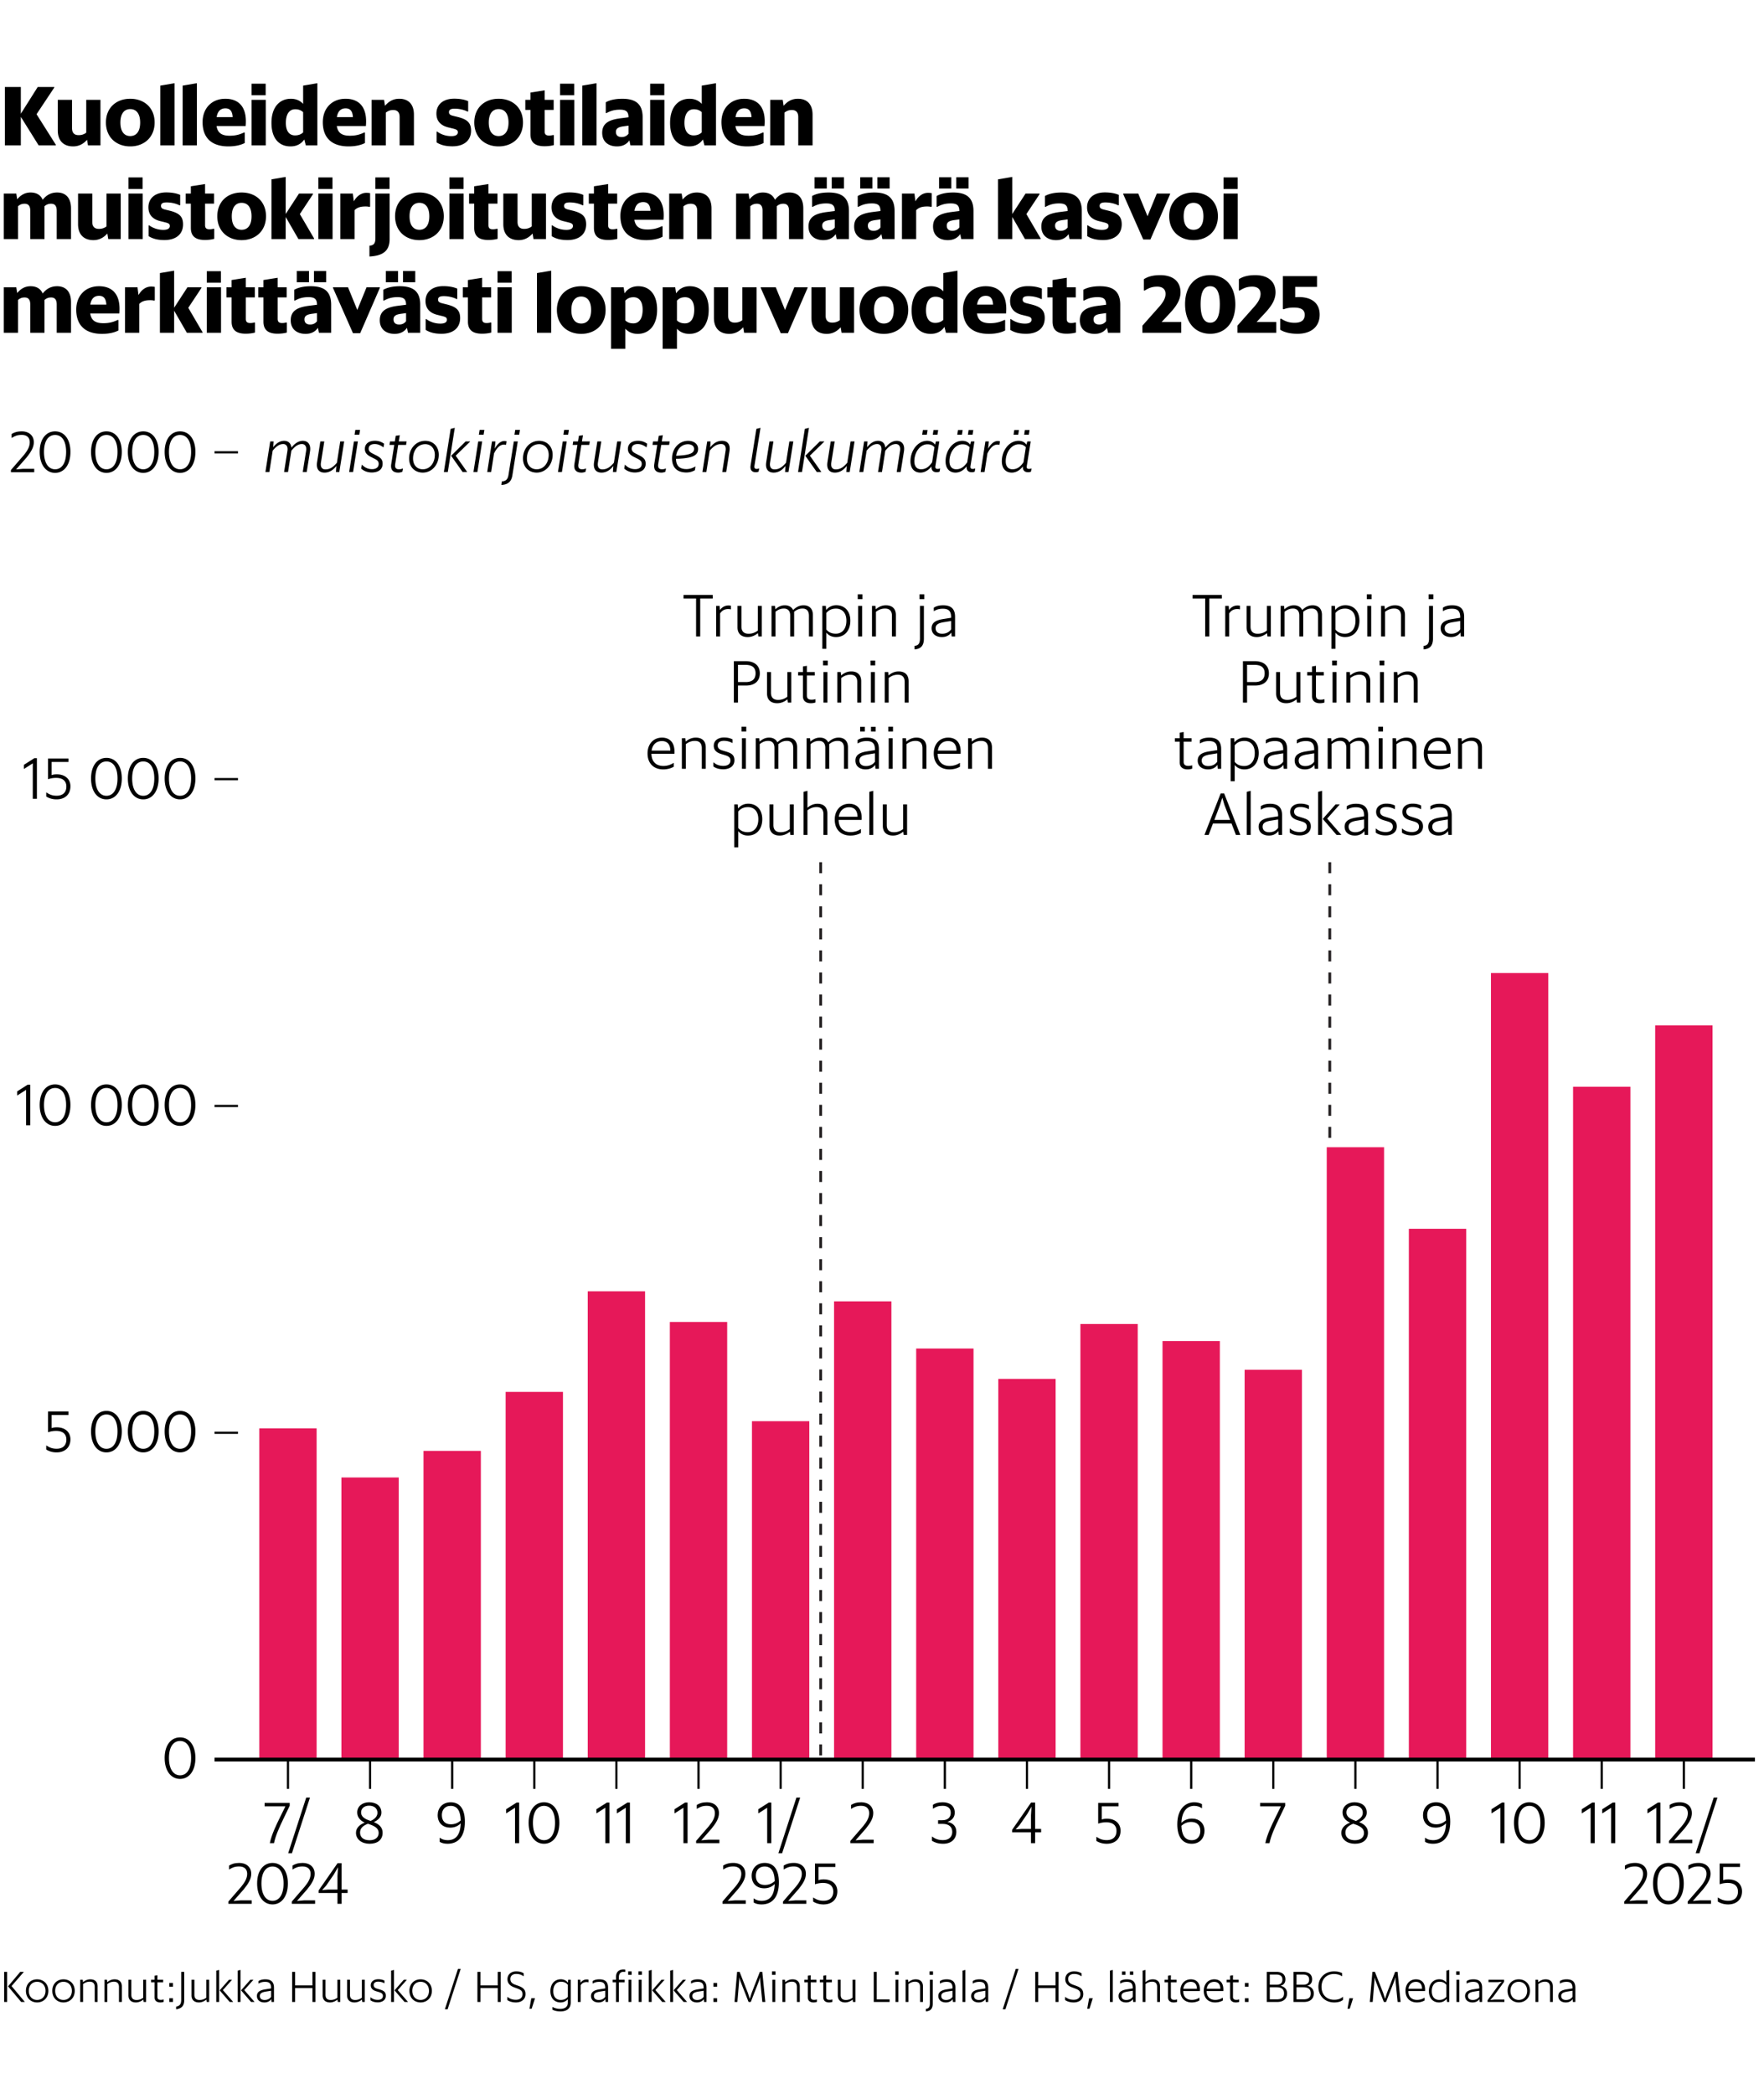<svg xmlns="http://www.w3.org/2000/svg" id="Grafiikkaohjeet" viewBox="0 0 320 379.832"><defs><style>.st0{stroke-linejoin:round}.st0,.st1,.st3{fill:none}.st0,.st3{stroke:#000;stroke-width:.4px}.st1{stroke:#231f20;stroke-dasharray:2 2;stroke-width:.5px}.st5{fill:#e61859}.st3{stroke-miterlimit:1}</style></defs><path d="M0 0h320v379.832H0z" style="fill:#fff"/><path d="M.885 15.781H3.78v4.845l3.06-4.845h3v.105l-3.21 4.83 3.495 5.535v.105h-3.12l-3.225-5.16v5.16H.885zM15.794 25.351c-.57.645-1.364 1.2-2.534 1.2-1.636 0-2.776-.93-2.776-2.895v-5.55h2.58v5.13c0 .93.48 1.275 1.2 1.275.525 0 .975-.135 1.38-.45v-5.954h2.58v8.249H15.96zM19.215 22.216c0-2.685 1.89-4.305 4.41-4.305s4.425 1.62 4.425 4.305-1.905 4.335-4.425 4.335-4.41-1.65-4.41-4.335m6.21.015c0-1.65-.72-2.445-1.8-2.445-1.065 0-1.785.795-1.785 2.445s.72 2.445 1.785 2.445c1.08 0 1.8-.795 1.8-2.445M29.085 15.526l2.58-.435v11.265h-2.58zM33.135 15.526l2.579-.435v11.265h-2.58zM36.749 22.156c0-2.49 1.635-4.245 4.125-4.245 2.415 0 4.005 1.47 3.69 4.95h-5.28c.196 1.245.93 1.755 2.385 1.755 1.155 0 1.905-.255 2.625-.6l.105.045v1.875c-.555.3-1.545.615-2.97.615-3.165 0-4.68-1.665-4.68-4.395m2.55-.915h2.91c-.06-1.065-.465-1.59-1.32-1.59s-1.41.495-1.59 1.59ZM45.629 15.182h2.565v2.084H45.63zm0 2.925h2.58v8.249h-2.58zM55.2 25.291c-.556.795-1.365 1.26-2.506 1.26-2.054 0-3.449-1.425-3.449-4.26 0-2.895 1.5-4.38 3.525-4.38.974 0 1.695.36 2.22.93v-3.315l2.58-.435v11.265h-2.1zm-.21-1.275v-3.675c-.39-.345-.81-.525-1.44-.525-1.05 0-1.695.855-1.695 2.475 0 1.575.69 2.265 1.65 2.265.66 0 1.11-.195 1.484-.54M58.559 22.156c0-2.49 1.634-4.245 4.125-4.245 2.415 0 4.005 1.47 3.69 4.95h-5.28c.195 1.245.93 1.755 2.385 1.755 1.155 0 1.905-.255 2.625-.6l.104.045v1.875c-.555.3-1.545.615-2.97.615-3.165 0-4.68-1.665-4.68-4.395Zm2.55-.915h2.91c-.06-1.065-.465-1.59-1.32-1.59s-1.41.495-1.59 1.59ZM67.41 18.107h2.264l.165 1.08c.57-.645 1.32-1.276 2.595-1.276 1.53 0 2.655.87 2.655 2.895v5.55h-2.596v-5.13c0-.93-.48-1.275-1.17-1.275-.524 0-.944.165-1.335.48v5.925H67.41zM79.198 25.831v-1.935l.09-.045c.676.51 1.59.84 2.58.84.81 0 1.186-.27 1.186-.705 0-.39-.226-.51-.96-.69l-.736-.18c-1.304-.315-2.19-1.065-2.19-2.52 0-1.635 1.216-2.7 3.225-2.7 1.095 0 1.905.18 2.536.45v1.86l-.091.045c-.57-.3-1.425-.54-2.37-.54-.78 0-1.02.24-1.02.63 0 .375.226.54.78.675l.735.18c1.68.42 2.49.975 2.49 2.49 0 1.8-1.29 2.85-3.375 2.85-1.394 0-2.22-.3-2.88-.705ZM86.04 22.216c0-2.685 1.889-4.305 4.41-4.305s4.424 1.62 4.424 4.305-1.905 4.335-4.425 4.335-4.41-1.65-4.41-4.335m6.209.015c0-1.65-.72-2.445-1.8-2.445-1.065 0-1.785.795-1.785 2.445s.72 2.445 1.785 2.445c1.08 0 1.8-.795 1.8-2.445M95.294 18.107h.93v-1.32l2.58-.406v1.725h1.635v1.83h-1.634v3.9c0 .555.27.75.81.75.285 0 .584-.06.764-.105l.09.045v1.785c-.39.12-1.02.21-1.68.21-1.44 0-2.564-.465-2.564-2.19v-4.395h-.931zM101.594 15.182h2.565v2.084h-2.565zm0 2.925h2.58v8.249h-2.58zM105.629 15.526l2.579-.435v11.265h-2.58zM114.178 25.456c-.405.585-1.08 1.095-2.25 1.095-1.53 0-2.685-.825-2.685-2.46 0-1.725 1.215-2.355 3.24-2.625l1.53-.195c0-1.05-.465-1.38-1.56-1.38-1.125 0-1.814.285-2.46.63l-.104-.03v-1.935c.644-.375 1.634-.645 3-.645 2.399 0 3.69.93 3.69 3.36v5.085h-2.22zm-.165-1.2v-1.47l-.975.135c-.915.135-1.305.405-1.305 1.005 0 .555.315.93 1.036.93.569 0 .974-.24 1.244-.6M117.943 15.182h2.566v2.084h-2.566zm0 2.925h2.58v8.249h-2.58zM127.513 25.291c-.555.795-1.365 1.26-2.505 1.26-2.055 0-3.45-1.425-3.45-4.26 0-2.895 1.5-4.38 3.525-4.38.975 0 1.695.36 2.22.93v-3.315l2.58-.435v11.265h-2.1zm-.21-1.275v-3.675c-.39-.345-.81-.525-1.44-.525-1.05 0-1.695.855-1.695 2.475 0 1.575.69 2.265 1.65 2.265.66 0 1.11-.195 1.485-.54M130.873 22.156c0-2.49 1.635-4.245 4.125-4.245 2.415 0 4.005 1.47 3.69 4.95h-5.28c.196 1.245.93 1.755 2.385 1.755 1.155 0 1.905-.255 2.625-.6l.105.045v1.875c-.555.3-1.545.615-2.97.615-3.165 0-4.68-1.665-4.68-4.395Zm2.55-.915h2.91c-.06-1.065-.465-1.59-1.32-1.59s-1.41.495-1.59 1.59ZM139.724 18.107h2.264l.165 1.08c.57-.645 1.32-1.276 2.595-1.276 1.53 0 2.655.87 2.655 2.895v5.55h-2.595v-5.13c0-.93-.48-1.275-1.17-1.275-.525 0-.945.165-1.335.48v5.925h-2.58zM.69 35.107h2.265l.165 1.034c.524-.615 1.26-1.23 2.43-1.23 1.005 0 1.8.405 2.19 1.32.57-.705 1.35-1.32 2.624-1.32 1.455 0 2.52.87 2.52 2.895v5.55H10.29v-5.145c0-.93-.405-1.26-1.02-1.26-.51 0-.84.15-1.2.45v5.955H5.49v-5.145c0-.93-.405-1.26-1.02-1.26-.51 0-.84.15-1.2.45v5.955H.69zM19.47 42.351c-.57.645-1.365 1.2-2.534 1.2-1.636 0-2.776-.93-2.776-2.895v-5.55h2.58v5.13c0 .93.48 1.275 1.2 1.275.525 0 .975-.135 1.38-.45v-5.955h2.58v8.25h-2.265zM23.31 32.182h2.565v2.084H23.31zm0 2.924h2.58v8.25h-2.58zM26.954 42.831v-1.935l.09-.045c.676.51 1.59.84 2.58.84.81 0 1.186-.27 1.186-.705 0-.39-.226-.51-.96-.69l-.736-.18c-1.305-.315-2.19-1.065-2.19-2.52 0-1.635 1.215-2.7 3.225-2.7 1.095 0 1.905.18 2.535.45v1.86l-.09.045c-.57-.3-1.425-.54-2.37-.54-.78 0-1.02.24-1.02.63 0 .375.226.54.78.675l.735.18c1.68.42 2.49.975 2.49 2.49 0 1.8-1.29 2.85-3.375 2.85-1.395 0-2.22-.3-2.88-.705ZM33.69 35.107h.93v-1.32l2.58-.406v1.725h1.635v1.83H37.2v3.9c0 .555.27.75.81.75.285 0 .585-.06.765-.105l.09.045v1.785c-.39.12-1.02.21-1.68.21-1.44 0-2.565-.465-2.565-2.19v-4.395h-.93zM39.42 39.216c0-2.685 1.89-4.305 4.41-4.305s4.425 1.62 4.425 4.305-1.905 4.335-4.425 4.335-4.41-1.65-4.41-4.335m6.21.015c0-1.65-.72-2.445-1.8-2.445-1.065 0-1.785.795-1.785 2.445s.72 2.445 1.785 2.445c1.08 0 1.8-.795 1.8-2.445M51.824 39.351v4.005h-2.579v-10.83l2.58-.435v6.72l2.414-3.705h2.535v.12l-2.384 3.6 2.58 4.41v.12h-2.835zM57.749 32.182h2.565v2.084H57.75zm0 2.924h2.58v8.25h-2.58zM61.74 35.107h2.265l.18 1.41c.42-.765 1.2-1.546 2.294-1.546.255 0 .495.03.66.06v2.43l-.09.06a3.4 3.4 0 0 0-.72-.075c-.93 0-1.53.18-2.01.675v5.235H61.74zM67.019 44.57c.735-.089 1.08-.344 1.08-1.38v-8.084h2.58v8.25c0 2.19-1.245 3.03-3.66 3.165zm1.08-12.388h2.565v2.084h-2.565zM71.669 39.216c0-2.685 1.89-4.305 4.41-4.305s4.425 1.62 4.425 4.305-1.905 4.335-4.425 4.335-4.41-1.65-4.41-4.335m6.21.015c0-1.65-.72-2.445-1.8-2.445-1.065 0-1.785.795-1.785 2.445s.72 2.445 1.785 2.445c1.08 0 1.8-.795 1.8-2.445M81.524 32.182h2.566v2.084h-2.566zm0 2.924h2.58v8.25h-2.58zM85.094 35.107h.93v-1.32l2.58-.406v1.725h1.635v1.83h-1.634v3.9c0 .555.27.75.81.75.284 0 .584-.06.764-.105l.09.045v1.785c-.39.12-1.02.21-1.68.21-1.44 0-2.565-.465-2.565-2.19v-4.395h-.93zM96.613 42.351c-.569.645-1.364 1.2-2.534 1.2-1.636 0-2.775-.93-2.775-2.895v-5.55h2.58v5.13c0 .93.48 1.275 1.2 1.275.524 0 .975-.135 1.38-.45v-5.955h2.58v8.25h-2.266zM100.078 42.831v-1.935l.09-.045c.676.51 1.59.84 2.58.84.81 0 1.186-.27 1.186-.705 0-.39-.226-.51-.96-.69l-.736-.18c-1.305-.315-2.19-1.065-2.19-2.52 0-1.635 1.215-2.7 3.225-2.7 1.095 0 1.905.18 2.535.45v1.86l-.09.045c-.57-.3-1.425-.54-2.37-.54-.78 0-1.02.24-1.02.63 0 .375.226.54.78.675l.735.18c1.68.42 2.49.975 2.49 2.49 0 1.8-1.29 2.85-3.375 2.85-1.395 0-2.22-.3-2.88-.705ZM106.814 35.107h.93v-1.32l2.58-.406v1.725h1.635v1.83h-1.635v3.9c0 .555.27.75.81.75.285 0 .585-.06.765-.105l.09.045v1.785c-.39.12-1.02.21-1.68.21-1.44 0-2.565-.465-2.565-2.19v-4.395h-.93zM112.544 39.156c0-2.49 1.635-4.245 4.125-4.245 2.415 0 4.005 1.47 3.69 4.95h-5.28c.195 1.245.93 1.755 2.385 1.755 1.155 0 1.905-.255 2.625-.6l.104.045v1.875c-.554.3-1.545.615-2.97.615-3.164 0-4.679-1.665-4.679-4.395m2.55-.915h2.91c-.06-1.065-.465-1.59-1.32-1.59s-1.41.495-1.59 1.59ZM121.395 35.107h2.264l.165 1.08c.57-.645 1.32-1.276 2.595-1.276 1.53 0 2.655.87 2.655 2.895v5.55h-2.596v-5.13c0-.93-.48-1.275-1.17-1.275-.524 0-.944.165-1.334.48v5.925h-2.58zM133.53 35.107h2.264l.165 1.034c.524-.615 1.26-1.23 2.43-1.23 1.004 0 1.8.405 2.19 1.32.57-.705 1.35-1.32 2.624-1.32 1.455 0 2.52.87 2.52 2.895v5.55h-2.594v-5.145c0-.93-.405-1.26-1.02-1.26-.51 0-.84.15-1.2.45v5.955h-2.58v-5.145c0-.93-.405-1.26-1.02-1.26-.51 0-.84.15-1.2.45v5.955h-2.58zM151.604 42.456c-.405.585-1.08 1.095-2.25 1.095-1.53 0-2.685-.825-2.685-2.46 0-1.725 1.215-2.355 3.24-2.625l1.53-.195c0-1.05-.465-1.38-1.56-1.38-1.125 0-1.815.285-2.46.63l-.105-.03v-1.935c.645-.375 1.635-.645 3-.645 2.4 0 3.69.93 3.69 3.36v5.085h-2.22zm-3.84-10.305h2.22v2.04h-2.22zm3.674 9.105v-1.47l-.974.135c-.915.135-1.305.405-1.305 1.005 0 .555.315.93 1.035.93.57 0 .975-.24 1.245-.6m-.554-9.105h2.22v2.04h-2.22zM159.883 42.456c-.405.585-1.08 1.095-2.25 1.095-1.53 0-2.685-.825-2.685-2.46 0-1.725 1.215-2.355 3.24-2.625l1.53-.195c0-1.05-.465-1.38-1.56-1.38-1.125 0-1.814.285-2.46.63l-.104-.03v-1.935c.644-.375 1.635-.645 3-.645 2.4 0 3.69.93 3.69 3.36v5.085h-2.22zm-3.84-10.305h2.22v2.04h-2.22zm3.675 9.105v-1.47l-.975.135c-.915.135-1.304.405-1.304 1.005 0 .555.314.93 1.035.93.569 0 .974-.24 1.244-.6m-.555-9.105h2.22v2.04h-2.22zM163.62 35.107h2.264l.18 1.41c.42-.765 1.2-1.546 2.294-1.546.255 0 .495.03.66.06v2.43l-.09.06a3.4 3.4 0 0 0-.72-.075c-.93 0-1.53.18-2.01.675v5.235h-2.579zM174.193 42.456c-.404.585-1.079 1.095-2.249 1.095-1.53 0-2.685-.825-2.685-2.46 0-1.725 1.215-2.355 3.24-2.625l1.53-.195c0-1.05-.465-1.38-1.56-1.38-1.125 0-1.815.285-2.46.63l-.105-.03v-1.935c.645-.375 1.635-.645 3-.645 2.4 0 3.69.93 3.69 3.36v5.085h-2.22zm-3.84-10.305h2.221v2.04h-2.22zm3.675 9.105v-1.47l-.974.135c-.915.135-1.305.405-1.305 1.005 0 .555.315.93 1.035.93.57 0 .975-.24 1.244-.6m-.554-9.105h2.22v2.04h-2.22zM183.628 39.351v4.005h-2.58v-10.83l2.58-.435v6.72l2.415-3.705h2.535v.12l-2.385 3.6 2.58 4.41v.12h-2.835zM193.843 42.456c-.404.585-1.08 1.095-2.25 1.095-1.53 0-2.685-.825-2.685-2.46 0-1.725 1.215-2.355 3.24-2.625l1.53-.195c0-1.05-.465-1.38-1.56-1.38-1.125 0-1.814.285-2.46.63l-.104-.03v-1.935c.644-.375 1.635-.645 3-.645 2.4 0 3.69.93 3.69 3.36v5.085h-2.22zm-.165-1.2v-1.47l-.975.135c-.915.135-1.305.405-1.305 1.005 0 .555.315.93 1.036.93.569 0 .974-.24 1.244-.6M197.232 42.831v-1.935l.09-.045c.676.51 1.591.84 2.58.84.81 0 1.186-.27 1.186-.705 0-.39-.226-.51-.96-.69l-.736-.18c-1.304-.315-2.19-1.065-2.19-2.52 0-1.635 1.216-2.7 3.225-2.7 1.095 0 1.905.18 2.536.45v1.86l-.091.045c-.57-.3-1.425-.54-2.37-.54-.78 0-1.02.24-1.02.63 0 .375.226.54.78.675l.735.18c1.68.42 2.49.975 2.49 2.49 0 1.8-1.29 2.85-3.375 2.85-1.394 0-2.22-.3-2.88-.705ZM203.758 35.211v-.105h2.73l1.68 4.11 1.68-4.11h2.415v.105l-3.57 8.22h-1.305zM212.098 39.216c0-2.685 1.89-4.305 4.41-4.305s4.425 1.62 4.425 4.305-1.906 4.335-4.425 4.335-4.41-1.65-4.41-4.335m6.21.015c0-1.65-.72-2.445-1.8-2.445-1.066 0-1.785.795-1.785 2.445s.72 2.445 1.785 2.445c1.08 0 1.8-.795 1.8-2.445M221.953 32.182h2.566v2.084h-2.566zm0 2.924h2.58v8.25h-2.58zM.69 52.107h2.265l.165 1.034c.524-.615 1.26-1.23 2.43-1.23 1.005 0 1.8.405 2.19 1.32.57-.705 1.35-1.32 2.624-1.32 1.455 0 2.52.87 2.52 2.895v5.55H10.29v-5.145c0-.93-.405-1.26-1.02-1.26-.51 0-.84.15-1.2.45v5.955H5.49v-5.145c0-.93-.405-1.26-1.02-1.26-.51 0-.84.15-1.2.45v5.955H.69zM13.83 56.156c0-2.49 1.635-4.245 4.125-4.245 2.415 0 4.005 1.47 3.69 4.95h-5.28c.196 1.245.93 1.755 2.385 1.755 1.155 0 1.905-.255 2.625-.6l.105.045v1.875c-.555.3-1.545.615-2.97.615-3.165 0-4.68-1.665-4.68-4.395Zm2.55-.915h2.91c-.06-1.065-.465-1.59-1.32-1.59s-1.41.495-1.59 1.59M22.68 52.107h2.265l.18 1.41c.42-.765 1.2-1.546 2.295-1.546.255 0 .495.03.66.06v2.43l-.09.06a3.4 3.4 0 0 0-.72-.075c-.93 0-1.53.18-2.01.675v5.235h-2.58zM31.589 56.351v4.005h-2.58v-10.83l2.58-.435v6.72l2.415-3.705h2.535v.12l-2.385 3.6 2.58 4.41v.12H33.9zM37.515 49.182h2.565v2.084h-2.565zm0 2.924h2.58v8.25h-2.58zM41.084 52.107h.93v-1.32l2.58-.406v1.725h1.636v1.83h-1.635v3.9c0 .555.27.75.81.75.285 0 .584-.06.764-.105l.09.045v1.785c-.39.12-1.02.21-1.68.21-1.44 0-2.564-.465-2.564-2.19v-4.395h-.931zM46.86 52.107h.93v-1.32l2.58-.406v1.725h1.635v1.83H50.37v3.9c0 .555.27.75.81.75.285 0 .585-.06.764-.105l.09.045v1.785c-.39.12-1.02.21-1.68.21-1.439 0-2.564-.465-2.564-2.19v-4.395h-.93zM57.674 59.456c-.404.585-1.08 1.095-2.25 1.095-1.53 0-2.685-.825-2.685-2.46 0-1.725 1.215-2.355 3.24-2.625l1.53-.195c0-1.05-.465-1.38-1.56-1.38-1.125 0-1.814.285-2.46.63l-.104-.03v-1.935c.644-.375 1.634-.645 3-.645 2.4 0 3.69.93 3.69 3.36v5.085h-2.22zm-3.84-10.305h2.22v2.04h-2.22zm3.675 9.105v-1.47l-.975.135c-.915.135-1.305.405-1.305 1.005 0 .555.315.93 1.036.93.569 0 .974-.24 1.244-.6m-.555-9.105h2.22v2.04h-2.22zM60.404 52.211v-.105h2.73l1.68 4.11 1.68-4.11h2.415v.105l-3.57 8.22h-1.305zM73.83 59.456c-.405.585-1.08 1.095-2.25 1.095-1.53 0-2.685-.825-2.685-2.46 0-1.725 1.214-2.355 3.24-2.625l1.53-.195c0-1.05-.466-1.38-1.56-1.38-1.126 0-1.815.285-2.46.63l-.105-.03v-1.935c.645-.375 1.635-.645 3-.645 2.4 0 3.69.93 3.69 3.36v5.085h-2.22zm-3.84-10.305h2.22v2.04h-2.22zm3.674 9.105v-1.47l-.974.135c-.915.135-1.305.405-1.305 1.005 0 .555.314.93 1.035.93.57 0 .975-.24 1.244-.6m-.555-9.105h2.22v2.04h-2.22zM77.219 59.831v-1.935l.09-.045c.675.51 1.59.84 2.58.84.81 0 1.185-.27 1.185-.705 0-.39-.225-.51-.96-.69l-.735-.18c-1.305-.315-2.19-1.065-2.19-2.52 0-1.635 1.215-2.7 3.225-2.7 1.095 0 1.904.18 2.535.45v1.86l-.09.045c-.57-.3-1.425-.54-2.37-.54-.78 0-1.02.24-1.02.63 0 .375.225.54.78.675l.734.18c1.681.42 2.49.975 2.49 2.49 0 1.8-1.29 2.85-3.374 2.85-1.395 0-2.22-.3-2.88-.705ZM83.954 52.107h.93v-1.32l2.58-.406v1.725H89.1v1.83h-1.635v3.9c0 .555.27.75.81.75.285 0 .584-.06.764-.105l.09.045v1.785c-.39.12-1.02.21-1.68.21-1.44 0-2.564-.465-2.564-2.19v-4.395h-.931zM90.254 49.182h2.565v2.084h-2.565zm0 2.924h2.58v8.25h-2.58zM97.41 49.526l2.578-.435v11.265H97.41zM101.023 56.216c0-2.685 1.89-4.305 4.41-4.305s4.425 1.62 4.425 4.305-1.905 4.335-4.424 4.335-4.41-1.65-4.41-4.335m6.21.015c0-1.65-.72-2.445-1.8-2.445-1.065 0-1.785.795-1.785 2.445s.72 2.445 1.786 2.445c1.08 0 1.8-.795 1.8-2.445M110.85 52.107h2.279l.165 1.094c.555-.81 1.35-1.29 2.49-1.29 1.995 0 3.42 1.425 3.42 4.26 0 2.895-1.516 4.38-3.51 4.38-1.005 0-1.725-.36-2.25-.93v3.645h-2.594zm2.594 2.414v3.6c.375.345.81.525 1.455.525 1.035 0 1.68-.855 1.68-2.475 0-1.575-.69-2.265-1.65-2.265-.705 0-1.125.24-1.485.615M120.209 52.107h2.28l.164 1.094c.555-.81 1.35-1.29 2.49-1.29 1.996 0 3.42 1.425 3.42 4.26 0 2.895-1.515 4.38-3.51 4.38-1.004 0-1.725-.36-2.25-.93v3.645h-2.594zm2.595 2.414v3.6c.375.345.81.525 1.455.525 1.034 0 1.68-.855 1.68-2.475 0-1.575-.69-2.265-1.65-2.265-.706 0-1.126.24-1.485.615M134.818 59.351c-.569.645-1.364 1.2-2.534 1.2-1.635 0-2.775-.93-2.775-2.895v-5.55h2.58v5.13c0 .93.48 1.275 1.2 1.275.525 0 .975-.135 1.38-.45v-5.955h2.58v8.25h-2.266zM137.998 52.211v-.105h2.73l1.68 4.11 1.68-4.11h2.415v.105l-3.57 8.22h-1.305zM152.503 59.351c-.57.645-1.364 1.2-2.534 1.2-1.636 0-2.776-.93-2.776-2.895v-5.55h2.58v5.13c0 .93.48 1.275 1.2 1.275.525 0 .975-.135 1.38-.45v-5.955h2.58v8.25h-2.265zM155.923 56.216c0-2.685 1.89-4.305 4.41-4.305s4.425 1.62 4.425 4.305-1.905 4.335-4.425 4.335-4.41-1.65-4.41-4.335m6.21.015c0-1.65-.72-2.445-1.8-2.445-1.065 0-1.785.795-1.785 2.445s.72 2.445 1.785 2.445c1.08 0 1.8-.795 1.8-2.445M171.328 59.291c-.555.795-1.364 1.26-2.505 1.26-2.054 0-3.449-1.425-3.449-4.26 0-2.895 1.499-4.38 3.524-4.38.975 0 1.696.36 2.22.93v-3.315l2.58-.435v11.265h-2.1zm-.21-1.275v-3.675c-.39-.345-.81-.525-1.44-.525-1.05 0-1.695.855-1.695 2.475 0 1.575.69 2.265 1.65 2.265.66 0 1.11-.195 1.485-.54M174.689 56.156c0-2.49 1.634-4.245 4.125-4.245 2.415 0 4.004 1.47 3.689 4.95h-5.28c.196 1.245.93 1.755 2.385 1.755 1.156 0 1.906-.255 2.626-.6l.104.045v1.875c-.555.3-1.545.615-2.97.615-3.165 0-4.68-1.665-4.68-4.395Zm2.55-.915h2.91c-.06-1.065-.465-1.59-1.32-1.59s-1.41.495-1.59 1.59ZM183.268 59.831v-1.935l.09-.045c.675.51 1.59.84 2.58.84.81 0 1.185-.27 1.185-.705 0-.39-.226-.51-.96-.69l-.735-.18c-1.305-.315-2.19-1.065-2.19-2.52 0-1.635 1.215-2.7 3.225-2.7 1.094 0 1.904.18 2.535.45v1.86l-.09.045c-.57-.3-1.426-.54-2.37-.54-.78 0-1.02.24-1.02.63 0 .375.225.54.78.675l.734.18c1.68.42 2.49.975 2.49 2.49 0 1.8-1.29 2.85-3.375 2.85-1.394 0-2.22-.3-2.88-.705ZM190.003 52.107h.93v-1.32l2.58-.406v1.725h1.635v1.83h-1.634v3.9c0 .555.27.75.81.75.284 0 .584-.06.764-.105l.09.045v1.785c-.39.12-1.02.21-1.68.21-1.44 0-2.564-.465-2.564-2.19v-4.395h-.931zM200.817 59.456c-.404.585-1.079 1.095-2.249 1.095-1.53 0-2.685-.825-2.685-2.46 0-1.725 1.215-2.355 3.24-2.625l1.53-.195c0-1.05-.465-1.38-1.56-1.38-1.125 0-1.815.285-2.46.63l-.105-.03v-1.935c.645-.375 1.635-.645 3-.645 2.4 0 3.69.93 3.69 3.36v5.085h-2.22zm-.165-1.2v-1.47l-.974.135c-.915.135-1.305.405-1.305 1.005 0 .555.315.93 1.035.93.57 0 .975-.24 1.244-.6M207.237 59.066l2.955-3.33c.795-.885 1.245-1.635 1.245-2.43 0-.735-.42-1.32-1.515-1.32-.96 0-1.56.27-2.31.735l-.104-.06v-2.025c.69-.45 1.59-.735 2.97-.735 2.264 0 3.674 1.11 3.674 3.12 0 1.41-.795 2.55-1.935 3.78l-1.5 1.605h3.57v1.95h-7.05zM214.978 55.181c0-3.39 1.89-5.28 4.56-5.28 2.685 0 4.544 1.89 4.56 5.28 0 3.39-1.875 5.355-4.56 5.355-2.67 0-4.545-1.965-4.56-5.355m6.3 0c0-2.175-.555-3.27-1.74-3.27-1.17 0-1.74 1.095-1.74 3.27s.57 3.345 1.74 3.345c1.185 0 1.74-1.17 1.74-3.345M224.473 59.066l2.955-3.33c.795-.885 1.245-1.635 1.245-2.43 0-.735-.42-1.32-1.516-1.32-.96 0-1.56.27-2.31.735l-.104-.06v-2.025c.69-.45 1.59-.735 2.97-.735 2.264 0 3.675 1.11 3.675 3.12 0 1.41-.795 2.55-1.936 3.78l-1.5 1.605h3.57v1.95h-7.05zM232.242 59.8v-1.949l.12-.075c.766.48 1.425.765 2.49.765 1.29 0 1.83-.54 1.83-1.44 0-.915-.63-1.32-1.995-1.32-.93 0-1.47.18-1.844.315l-.12-.075v-5.94h6.194v1.95h-3.96v1.875c.195-.015.405-.03.63-.03 2.43 0 3.81 1.155 3.81 3.195 0 2.1-1.455 3.465-4.019 3.465-1.5 0-2.506-.33-3.136-.735ZM.752 357.62h.543v5.468H.752zm.711 2.63 2.215-2.63h.632v.031l-2.215 2.551 2.39 2.854v.032h-.639zM4.704 361.065c0-1.27.872-2.086 2.023-2.086 1.16 0 2.047.815 2.047 2.086s-.888 2.103-2.047 2.103c-1.151 0-2.023-.831-2.023-2.103m3.55 0c0-1.007-.656-1.639-1.527-1.639-.863 0-1.503.632-1.503 1.64 0 1.015.64 1.655 1.503 1.655.871 0 1.527-.64 1.527-1.656M9.488 361.065c0-1.27.872-2.086 2.023-2.086 1.16 0 2.047.815 2.047 2.086s-.888 2.103-2.047 2.103c-1.151 0-2.023-.831-2.023-2.103m3.55 0c0-1.007-.656-1.639-1.527-1.639-.863 0-1.503.632-1.503 1.64 0 1.015.64 1.655 1.503 1.655.871 0 1.528-.64 1.528-1.656M14.552 359.059h.456l.048.447c.336-.288.76-.527 1.335-.527.823 0 1.312.447 1.312 1.287v2.822h-.52v-2.718c0-.728-.4-.96-.912-.96-.48 0-.855.168-1.2.432v3.246h-.519zM18.952 359.059h.456l.048.447c.336-.288.76-.527 1.335-.527.823 0 1.311.447 1.311 1.287v2.822h-.52v-2.718c0-.728-.4-.96-.911-.96-.48 0-.856.168-1.2.432v3.246h-.52zM25.999 362.648c-.344.28-.792.52-1.36.52-.815 0-1.335-.44-1.335-1.279v-2.83h.52v2.726c0 .728.431.943.943.943.472 0 .863-.151 1.216-.415v-3.254h.52v4.03h-.449zM27.408 359.059h.631v-.736l.52-.088v.824h1.04v.455h-1.04v2.655c0 .392.24.536.615.536.16 0 .345-.024.488-.072l.024.015v.424a1.9 1.9 0 0 1-.615.096c-.552 0-1.032-.255-1.032-.927v-2.727h-.631zM30.72 359.634h.663v.68h-.664zm0 2.775h.663v.68h-.664zM31.952 363.936c.648-.144.92-.432.92-1.255v-5.061h.544v5.085c0 1.159-.504 1.55-1.464 1.71zM37.438 362.648c-.344.28-.792.52-1.36.52-.815 0-1.334-.44-1.334-1.279v-2.83h.52v2.726c0 .728.43.943.942.943.472 0 .864-.151 1.216-.415v-3.254h.52v4.03h-.448zM39.232 357.403l.52-.135v5.82h-.52zm.615 3.575 1.688-1.92h.536v.025l-1.64 1.847 1.847 2.126v.032h-.608zM43.112 357.403l.52-.135v5.82h-.52zm.615 3.575 1.688-1.92h.536v.025l-1.64 1.847 1.847 2.126v.032h-.608zM49.207 362.569c-.216.311-.6.6-1.24.6-.784 0-1.36-.416-1.36-1.168 0-.808.696-1.08 1.568-1.215l1.007-.16v-.072c0-.848-.367-1.12-1.095-1.12-.456 0-.8.096-1.168.312l-.023-.008v-.44c.311-.215.71-.32 1.23-.32.985 0 1.576.417 1.576 1.528v2.582h-.448zm-.025-.416v-1.104l-.895.144c-.751.112-1.152.312-1.152.808 0 .448.312.727.863.727.592 0 .968-.272 1.184-.575M52.992 357.62h.543v2.462h3.142v-2.462h.544v5.468h-.544v-2.526h-3.142v2.526h-.543zM61.221 362.648c-.344.28-.792.52-1.36.52-.815 0-1.334-.44-1.334-1.279v-2.83h.52v2.726c0 .728.43.943.943.943.471 0 .863-.151 1.215-.415v-3.254h.52v4.03h-.448zM65.662 362.648c-.344.28-.791.52-1.36.52-.815 0-1.335-.44-1.335-1.279v-2.83h.52v2.726c0 .728.431.943.943.943.472 0 .863-.151 1.216-.415v-3.254h.52v4.03h-.449zM67.208 362.776v-.52l.032-.007c.344.28.727.456 1.295.456s.927-.256.927-.696c0-.423-.248-.584-.775-.735l-.4-.12c-.631-.184-1.024-.504-1.024-1.104 0-.671.56-1.087 1.352-1.087.511 0 .84.104 1.128.248v.463l-.025.017a2.23 2.23 0 0 0-1.119-.289c-.56 0-.815.265-.815.608 0 .376.239.552.647.672l.4.12c.76.223 1.159.455 1.159 1.167 0 .8-.688 1.183-1.455 1.183-.631 0-1.04-.168-1.327-.376M70.95 357.403l.52-.135v5.82h-.52zm.616 3.575 1.687-1.92h.536v.025l-1.64 1.847 1.848 2.126v.032h-.608zM74.271 361.065c0-1.27.872-2.086 2.023-2.086 1.16 0 2.047.815 2.047 2.086s-.887 2.103-2.047 2.103c-1.151 0-2.023-.831-2.023-2.103m3.55 0c0-1.007-.655-1.639-1.527-1.639-.863 0-1.502.632-1.502 1.64 0 1.015.64 1.655 1.503 1.655.87 0 1.527-.64 1.527-1.656M83.573 357.084l-2.374 7.324h-.496l2.375-7.324zM86.607 357.62h.543v2.462h3.142v-2.462h.544v5.468h-.544v-2.526H87.15v2.526h-.543zM92.023 362.737v-.552l.024-.016c.424.312.864.52 1.543.52.728 0 1.2-.384 1.2-1.016 0-.592-.32-.807-1.056-1.072l-.432-.16c-.743-.263-1.247-.711-1.247-1.486 0-.904.72-1.415 1.568-1.415.647 0 1.03.135 1.382.351v.512l-.032.008c-.415-.264-.735-.408-1.335-.408-.664 0-1.056.36-1.056.904 0 .504.248.823.88 1.047l.432.152c.84.296 1.432.624 1.432 1.543 0 .984-.752 1.52-1.736 1.52-.727 0-1.231-.208-1.567-.432ZM96.382 362.409h.656v.048l-.591 1.855h-.409zM100.207 364.472V364l.023-.008c.344.2.855.343 1.367.343.92 0 1.416-.383 1.416-1.143v-.623c-.32.368-.76.6-1.336.6-1.071 0-1.83-.752-1.83-2.04 0-1.31.767-2.158 1.887-2.158.552 0 .983.223 1.302.615l.033-.527h.464v4.101c0 1.24-.873 1.64-1.872 1.64-.6 0-1.119-.129-1.455-.328Zm2.806-2.32v-2.182c-.312-.36-.687-.552-1.256-.552-.767 0-1.39.576-1.39 1.711 0 1.112.615 1.592 1.35 1.592.6 0 .984-.216 1.296-.568ZM104.815 359.059h.456l.048.551c.24-.36.623-.607 1.119-.607.12 0 .2.008.32.032v.464l-.032.024a.8.8 0 0 0-.288-.049c-.52 0-.855.193-1.103.584v3.03h-.52zM109.814 362.569c-.216.311-.6.6-1.24.6-.784 0-1.359-.416-1.359-1.168 0-.808.696-1.08 1.568-1.215l1.007-.16v-.072c0-.848-.368-1.12-1.095-1.12-.456 0-.8.096-1.168.312l-.024-.008v-.44c.312-.215.711-.32 1.23-.32.985 0 1.576.417 1.576 1.528v2.582h-.447zm-.024-.416v-1.104l-.896.144c-.75.112-1.151.312-1.151.808 0 .448.311.727.863.727.592 0 .968-.272 1.184-.575M111.143 359.059h.608v-.504c0-1.128.776-1.367 1.319-1.367.16 0 .304.016.368.032v.423c-.064-.008-.168-.023-.352-.023-.368 0-.815.207-.815.95v.489h1.047v.455h-1.047v3.574h-.52v-3.574h-.608zm2.814-1.52h.625v.632h-.625zm.056 1.52h.52v4.03h-.52zM115.814 357.54h.624v.63h-.624zm.057 1.519h.52v4.03h-.52zM117.695 357.403l.52-.135v5.82h-.52zm.615 3.575 1.688-1.92h.536v.025l-1.64 1.847 1.847 2.126v.032h-.608zM121.575 357.403l.52-.135v5.82h-.52zm.615 3.575 1.687-1.92h.536v.025l-1.64 1.847 1.848 2.126v.032h-.608zM127.67 362.569c-.216.311-.6.6-1.24.6-.784 0-1.36-.416-1.36-1.168 0-.808.696-1.08 1.568-1.215l1.007-.16v-.072c0-.848-.367-1.12-1.095-1.12-.456 0-.8.096-1.168.312l-.023-.008v-.44c.311-.215.71-.32 1.23-.32.985 0 1.576.417 1.576 1.528v2.582h-.448zm-.025-.416v-1.104l-.895.144c-.752.112-1.152.312-1.152.808 0 .448.312.727.863.727.592 0 .968-.272 1.184-.575M129.422 359.634h.665v.68h-.665zm0 2.775h.665v.68h-.665zM133.717 357.62h.448l1.503 3.821.344 1.072.344-1.072 1.487-3.821h.44l.552 5.468h-.544l-.384-3.91-.008-.591-.2.64-1.503 3.861h-.4l-1.511-3.862-.192-.6v.56l-.328 3.902h-.52zM140.053 357.54h.624v.63h-.624zm.057 1.519h.52v4.03h-.52zM141.934 359.059h.456l.048.447c.336-.288.76-.527 1.335-.527.823 0 1.312.447 1.312 1.287v2.822h-.52v-2.718c0-.728-.4-.96-.912-.96-.48 0-.855.168-1.2.432v3.246h-.519zM145.91 359.059h.631v-.736l.52-.088v.824h1.04v.455h-1.04v2.655c0 .392.24.536.615.536.16 0 .345-.024.488-.072l.024.015v.424a1.9 1.9 0 0 1-.615.096c-.552 0-1.032-.255-1.032-.927v-2.727h-.631zM148.718 359.059h.632v-.736l.52-.088v.824h1.039v.455h-1.04v2.655c0 .392.24.536.616.536.16 0 .344-.024.488-.072l.023.015v.424a1.9 1.9 0 0 1-.615.096c-.551 0-1.03-.255-1.03-.927v-2.727h-.633zM154.676 362.648c-.343.28-.792.52-1.36.52-.814 0-1.334-.44-1.334-1.279v-2.83h.52v2.726c0 .728.431.943.943.943.471 0 .863-.151 1.216-.415v-3.254h.52v4.03h-.45zM158.502 357.62h.543v5.004h2.335v.464h-2.877zM162.397 357.54h.624v.63h-.624zm.057 1.519h.52v4.03h-.52zM164.278 359.059h.456l.048.447c.336-.288.76-.527 1.335-.527.823 0 1.311.447 1.311 1.287v2.822h-.52v-2.718c0-.728-.4-.96-.911-.96-.48 0-.856.168-1.2.432v3.246h-.519zM167.965 364.328c.449-.04.72-.24.72-.984v-4.285h.52v4.31c0 .999-.472 1.375-1.24 1.422zm.664-6.788h.624v.63h-.624zM172.82 362.569c-.215.311-.599.6-1.239.6-.784 0-1.359-.416-1.359-1.168 0-.808.695-1.08 1.568-1.215l1.006-.16v-.072c0-.848-.367-1.12-1.095-1.12-.455 0-.8.096-1.167.312l-.024-.008v-.44c.312-.215.711-.32 1.23-.32.984 0 1.576.417 1.576 1.528v2.582h-.447zm-.024-.416v-1.104l-.895.144c-.751.112-1.152.312-1.152.808 0 .448.313.727.864.727.592 0 .968-.272 1.183-.575M174.606 357.403l.52-.135v5.82h-.52zM178.772 362.569c-.216.311-.6.6-1.24.6-.784 0-1.359-.416-1.359-1.168 0-.808.696-1.08 1.568-1.215l1.006-.16v-.072c0-.848-.367-1.12-1.095-1.12-.455 0-.799.096-1.167.312l-.024-.008v-.44c.312-.215.711-.32 1.23-.32.984 0 1.576.417 1.576 1.528v2.582h-.447zm-.024-.416v-1.104l-.896.144c-.75.112-1.151.312-1.151.808 0 .448.312.727.863.727.592 0 .968-.272 1.184-.575M184.763 357.084l-2.374 7.324h-.496l2.375-7.324zM187.797 357.62h.543v2.462h3.143v-2.462h.544v5.468h-.544v-2.526h-3.143v2.526h-.543zM193.213 362.737v-.552l.025-.016c.424.312.863.52 1.543.52.727 0 1.199-.384 1.199-1.016 0-.592-.32-.807-1.056-1.072l-.431-.16c-.743-.263-1.247-.711-1.247-1.486 0-.904.72-1.415 1.567-1.415.648 0 1.031.135 1.383.351v.512l-.032.008c-.415-.264-.736-.408-1.335-.408-.664 0-1.056.36-1.056.904 0 .504.248.823.88 1.047l.431.152c.84.296 1.432.624 1.432 1.543 0 .984-.752 1.52-1.735 1.52-.728 0-1.232-.208-1.568-.432ZM197.573 362.409h.656v.048l-.592 1.855h-.408zM201.35 357.403l.519-.135v5.82h-.52zM205.516 362.569c-.216.311-.6.6-1.24.6-.783 0-1.359-.416-1.359-1.168 0-.808.696-1.08 1.568-1.215l1.007-.16v-.072c0-.848-.368-1.12-1.096-1.12-.455 0-.799.096-1.167.312l-.024-.008v-.44c.312-.215.711-.32 1.231-.32.983 0 1.575.417 1.575 1.528v2.582h-.447zm-.024-.416v-1.104l-.896.144c-.75.112-1.151.312-1.151.808 0 .448.312.727.863.727.592 0 .968-.272 1.184-.575m-1.951-4.598h.616v.616h-.617zm1.431 0h.615v.616h-.615zM207.277 357.403l.52-.135v2.23c.335-.28.751-.52 1.319-.52.823 0 1.311.448 1.311 1.288v2.823h-.52v-2.72c0-.727-.4-.958-.911-.958-.48 0-.856.167-1.2.431v3.246h-.52zM211.253 359.059h.632v-.736l.52-.088v.824h1.039v.455h-1.04v2.655c0 .392.24.536.616.536.16 0 .345-.024.488-.072l.024.015v.424a1.9 1.9 0 0 1-.616.096c-.551 0-1.03-.255-1.03-.927v-2.727h-.633zM214.125 361.065c0-1.255.792-2.086 1.903-2.086.968 0 1.743.591 1.64 2.127h-3.032c.017 1.047.624 1.606 1.575 1.606.584 0 1.04-.2 1.344-.399l.024.016v.487c-.24.144-.728.353-1.383.353-1.255 0-2.072-.792-2.072-2.103m.536-.375h2.47c-.015-.84-.424-1.255-1.111-1.255-.744 0-1.24.463-1.36 1.255M218.373 361.065c0-1.255.792-2.086 1.903-2.086.968 0 1.743.591 1.64 2.127h-3.032c.017 1.047.624 1.606 1.576 1.606.583 0 1.04-.2 1.343-.399l.024.016v.487c-.24.144-.728.353-1.383.353-1.255 0-2.071-.792-2.071-2.103m.536-.375h2.47c-.015-.84-.423-1.255-1.11-1.255-.745 0-1.24.463-1.36 1.255M222.517 359.059h.632v-.736l.52-.088v.824h1.038v.455h-1.039v2.655c0 .392.24.536.616.536.16 0 .344-.024.488-.072l.023.015v.424a1.9 1.9 0 0 1-.615.096c-.552 0-1.031-.255-1.031-.927v-2.727h-.632zM225.829 359.634h.664v.68h-.664zm0 2.775h.664v.68h-.664zM229.805 357.62h1.655c1.047 0 1.72.423 1.72 1.375 0 .52-.225.983-.896 1.151.83.176 1.199.752 1.199 1.375 0 .992-.655 1.567-1.831 1.567h-1.847zm.543.487v1.847h1.224c.767 0 1.063-.36 1.063-.927 0-.64-.4-.92-1.135-.92zm0 2.311v2.19h1.264c.88 0 1.32-.327 1.32-1.087 0-.711-.425-1.103-1.328-1.103zM234.653 357.62h1.654c1.048 0 1.72.423 1.72 1.375 0 .52-.225.983-.896 1.151.831.176 1.2.752 1.2 1.375 0 .992-.656 1.567-1.832 1.567h-1.846zm.543.487v1.847h1.223c.768 0 1.064-.36 1.064-.927 0-.64-.4-.92-1.136-.92zm0 2.311v2.19h1.263c.88 0 1.32-.327 1.32-1.087 0-.711-.424-1.103-1.327-1.103zM239.165 360.338c0-1.647 1.199-2.798 2.83-2.798.712 0 1.079.127 1.48.32v.543l-.025.016c-.376-.24-.823-.408-1.455-.408-1.375 0-2.263.944-2.263 2.327 0 1.391.896 2.35 2.295 2.35.72 0 1.167-.2 1.583-.535l.024.016v.544c-.328.24-.776.456-1.607.456-1.671 0-2.862-1.192-2.862-2.83ZM244.788 362.409h.656v.048l-.592 1.855h-.408zM248.963 357.62h.449l1.503 3.821.343 1.072.344-1.072 1.487-3.821h.44l.552 5.468h-.544l-.384-3.91-.008-.591-.2.64-1.503 3.861h-.4l-1.511-3.862-.191-.6v.56l-.329 3.902h-.519zM254.964 361.065c0-1.255.792-2.086 1.904-2.086.968 0 1.743.591 1.64 2.127h-3.032c.017 1.047.624 1.606 1.575 1.606.584 0 1.04-.2 1.344-.399l.023.016v.487c-.239.144-.727.353-1.382.353-1.255 0-2.072-.792-2.072-2.103m.536-.375h2.471c-.015-.84-.424-1.255-1.111-1.255-.744 0-1.24.463-1.36 1.255M262.426 362.513c-.32.407-.784.656-1.383.656-1.072 0-1.832-.752-1.832-2.04 0-1.31.768-2.158 1.888-2.158.543 0 .967.208 1.28.583v-2.15l.519-.136v5.82h-.4zm-.048-.36v-2.183c-.312-.36-.687-.552-1.255-.552-.768 0-1.391.576-1.391 1.711 0 1.112.615 1.592 1.35 1.592.6 0 .984-.216 1.296-.568ZM264.156 357.54h.624v.63h-.624zm.056 1.519h.52v4.03h-.52zM268.37 362.569c-.215.311-.599.6-1.239.6-.784 0-1.36-.416-1.36-1.168 0-.808.696-1.08 1.568-1.215l1.007-.16v-.072c0-.848-.367-1.12-1.095-1.12-.456 0-.8.096-1.168.312l-.023-.008v-.44c.312-.215.71-.32 1.23-.32.985 0 1.576.417 1.576 1.528v2.582h-.448zm-.024-.416v-1.104l-.895.144c-.751.112-1.152.312-1.152.808 0 .448.312.727.864.727.591 0 .967-.272 1.183-.575M269.852 362.776l2.015-2.774.551-.583-.704.071h-1.694v-.431h2.83v.376l-1.934 2.662-.577.632.784-.08h1.783v.44h-3.054zM273.484 361.065c0-1.27.872-2.086 2.023-2.086 1.16 0 2.047.815 2.047 2.086s-.887 2.103-2.047 2.103c-1.151 0-2.023-.831-2.023-2.103m3.55 0c0-1.007-.656-1.639-1.527-1.639-.863 0-1.503.632-1.503 1.64 0 1.015.64 1.655 1.503 1.655.871 0 1.528-.64 1.528-1.656M278.547 359.059h.456l.048.447c.336-.288.76-.527 1.335-.527.824 0 1.312.447 1.312 1.287v2.822h-.52v-2.718c0-.728-.4-.96-.912-.96-.48 0-.855.168-1.199.432v3.246h-.52zM285.283 362.569c-.216.311-.6.6-1.24.6-.784 0-1.359-.416-1.359-1.168 0-.808.695-1.08 1.567-1.215l1.007-.16v-.072c0-.848-.367-1.12-1.094-1.12-.457 0-.8.096-1.168.312l-.024-.008v-.44c.312-.215.711-.32 1.23-.32.985 0 1.576.417 1.576 1.528v2.582h-.448zm-.025-.416v-1.104l-.895.144c-.751.112-1.152.312-1.152.808 0 .448.312.727.864.727.591 0 .967-.272 1.183-.575"/><path d="M38.922 82.037h4.248" class="st3"/><path d="m1.985 85.243 2.332-2.695c.65-.803 1.079-1.518 1.079-2.343 0-.77-.452-1.331-1.453-1.331-.792 0-1.253.197-1.803.55l-.033-.023v-.682c.461-.286 1-.484 1.859-.484 1.243 0 2.167.726 2.167 1.97 0 1.012-.606 1.88-1.364 2.827L2.92 85.133l1.275-.11H6.21v.627H1.985zM7.2 81.965c0-2.333 1.155-3.73 2.794-3.73s2.783 1.397 2.783 3.73c0 2.343-1.144 3.795-2.783 3.795S7.2 84.308 7.2 81.965m4.796 0c0-2.057-.814-3.08-2.002-3.08-1.178 0-2.014 1.023-2.014 3.08s.836 3.146 2.014 3.146c1.188 0 2.002-1.089 2.002-3.146M16.516 81.965c0-2.333 1.155-3.73 2.795-3.73 1.638 0 2.783 1.397 2.783 3.73 0 2.343-1.145 3.795-2.784 3.795-1.64 0-2.794-1.452-2.794-3.795m4.797 0c0-2.057-.815-3.08-2.002-3.08-1.178 0-2.014 1.023-2.014 3.08s.836 3.146 2.014 3.146c1.187 0 2.002-1.089 2.002-3.146M23.192 81.965c0-2.333 1.156-3.73 2.795-3.73s2.783 1.397 2.783 3.73c0 2.343-1.144 3.795-2.783 3.795s-2.795-1.452-2.795-3.795m4.797 0c0-2.057-.814-3.08-2.002-3.08-1.177 0-2.013 1.023-2.013 3.08s.836 3.146 2.013 3.146c1.188 0 2.002-1.089 2.002-3.146M29.87 81.965c0-2.333 1.155-3.73 2.795-3.73s2.783 1.397 2.783 3.73c0 2.343-1.144 3.795-2.783 3.795s-2.795-1.452-2.795-3.795m4.797 0c0-2.057-.814-3.08-2.002-3.08-1.178 0-2.014 1.023-2.014 3.08s.836 3.146 2.014 3.146c1.188 0 2.002-1.089 2.002-3.146M55.528 81.776c.143-.836-.242-1.243-.748-1.243-.704 0-1.265.407-1.925 1.21l-.605 3.862h-.716l.606-3.829c.131-.836-.253-1.243-.748-1.243-.704 0-1.266.407-1.926 1.2l-.605 3.872h-.714l.869-5.545h.615l-.076 1.056c.55-.704 1.199-1.166 1.99-1.166.737 0 1.244.44 1.321 1.243.56-.726 1.265-1.243 2.069-1.243.913 0 1.496.66 1.308 1.882l-.604 3.773h-.716zM61.017 84.505c-.56.726-1.254 1.21-2.145 1.21-1.023 0-1.54-.671-1.353-1.881l.593-3.774h.716l-.605 3.818c-.132.836.198 1.254.802 1.254.815 0 1.431-.418 2.091-1.21l.605-3.862h.716l-.881 5.545h-.616zM64.206 80.06h.716l-.87 5.545h-.715zm.254-2.09h.857l-.142.869h-.859zM65.525 84.989l.11-.693.034-.011c.473.495 1.066.803 1.826.803.759 0 1.2-.363 1.2-.957 0-.473-.243-.682-.87-.99l-.517-.264c-.738-.363-1.122-.781-1.122-1.453 0-.902.67-1.485 1.826-1.485.77 0 1.276.264 1.673.54l-.11.627-.034.022c-.418-.32-.946-.595-1.55-.595-.76 0-1.112.33-1.112.859 0 .406.253.637.748.88l.517.264c.869.429 1.265.77 1.265 1.573 0 1.056-.814 1.584-1.97 1.584-.857 0-1.506-.33-1.914-.704ZM70.751 80.06h.87l.164-1.023.737-.11-.186 1.133h1.43l-.099.628h-1.43l-.55 3.498c-.1.704.198.924.693.924.274 0 .495-.066.682-.143l.033.01-.099.573a1.7 1.7 0 0 1-.76.165c-.836 0-1.441-.429-1.264-1.552l.55-3.476h-.87zM74.216 83.152c0-1.816 1.265-3.202 2.927-3.202 1.419 0 2.453 1.012 2.453 2.53 0 1.794-1.243 3.235-2.894 3.235-1.396 0-2.486-.957-2.486-2.563m4.665-.671c0-1.144-.715-1.926-1.738-1.926-1.32 0-2.212 1.112-2.212 2.597 0 1.254.76 1.958 1.771 1.958 1.331 0 2.179-1.188 2.179-2.63M81.751 77.783l.748-.187-1.265 8.009h-.715zm.088 4.874 2.63-2.597h.813v.033l-2.618 2.552 2.058 2.916-.011.044h-.793zM86.756 80.06h.716l-.87 5.545h-.715zm.254-2.09h.857l-.142.869h-.859zM89.253 80.06h.627l-.132 1.32c.462-.857 1.078-1.397 1.738-1.397.165 0 .308.022.407.066l-.099.616-.044.023a.9.9 0 0 0-.33-.056c-.693 0-1.266.55-1.805 1.606l-.516 3.367h-.715zM91.034 87.31c.683-.044 1.078-.319 1.211-1.2l.968-6.05h.715l-.98 6.15c-.186 1.167-.813 1.683-2.002 1.738zm2.432-9.34h.858l-.143.869h-.858zM94.873 83.152c0-1.816 1.266-3.202 2.927-3.202 1.419 0 2.453 1.012 2.453 2.53 0 1.794-1.243 3.235-2.894 3.235-1.396 0-2.486-.957-2.486-2.563m4.665-.671c0-1.144-.715-1.926-1.738-1.926-1.32 0-2.212 1.112-2.212 2.597 0 1.254.76 1.958 1.771 1.958 1.332 0 2.18-1.188 2.18-2.63M102.089 80.06h.716l-.87 5.545h-.715zm.254-2.09h.857l-.142.869h-.859zM103.981 80.06h.87l.164-1.023.738-.11-.187 1.133h1.43l-.099.628h-1.43l-.55 3.498c-.099.704.198.924.693.924.275 0 .495-.066.682-.143l.033.01-.099.573a1.7 1.7 0 0 1-.76.165c-.835 0-1.44-.429-1.264-1.552l.55-3.476h-.87zM111.264 84.505c-.56.726-1.254 1.21-2.145 1.21-1.023 0-1.54-.671-1.353-1.881l.594-3.774h.715l-.605 3.818c-.132.836.198 1.254.803 1.254.814 0 1.43-.418 2.09-1.21l.605-3.862h.716l-.881 5.545h-.615zM113.243 84.989l.11-.693.034-.011c.472.495 1.066.803 1.826.803.759 0 1.2-.363 1.2-.957 0-.473-.243-.682-.87-.99l-.518-.264c-.737-.363-1.122-.781-1.122-1.453 0-.902.671-1.485 1.827-1.485.77 0 1.276.264 1.672.54l-.11.627-.033.022c-.418-.32-.946-.595-1.55-.595-.76 0-1.112.33-1.112.859 0 .406.253.637.748.88l.516.264c.87.429 1.266.77 1.266 1.573 0 1.056-.814 1.584-1.97 1.584-.857 0-1.506-.33-1.914-.704ZM118.468 80.06h.869l.165-1.023.737-.11-.186 1.133h1.43l-.1.628h-1.43l-.55 3.498c-.098.704.198.924.694.924.274 0 .495-.066.681-.143l.033.01-.098.573a1.7 1.7 0 0 1-.76.165c-.836 0-1.441-.429-1.265-1.552l.55-3.476h-.869zM121.911 83.163c0-1.848 1.298-3.213 2.915-3.213 1.024 0 1.816.55 1.816 1.464 0 1.265-1.156 1.705-4.016 1.804.021 1.188.583 1.859 1.903 1.859.616 0 1.177-.21 1.595-.473l.033.01-.098.66c-.341.21-.87.419-1.54.419-1.772 0-2.608-.99-2.608-2.53m.748-.506c2.288-.089 3.256-.397 3.256-1.243 0-.485-.418-.848-1.122-.848-1.111 0-1.958.847-2.134 2.09ZM128.292 80.06h.615l-.076 1.09c.55-.716 1.243-1.2 2.145-1.2 1.023 0 1.551.66 1.353 1.882l-.594 3.773h-.716l.606-3.829c.132-.836-.198-1.243-.803-1.243-.814 0-1.42.418-2.079 1.21l-.605 3.862h-.715zM136.167 84.384l1.045-6.601.748-.187-1.1 6.887c-.066.418.11.56.385.56.188 0 .309-.032.44-.087l.034.01-.1.562c-.098.066-.297.12-.516.12-.617 0-1.09-.34-.936-1.264M142.492 84.505c-.56.726-1.254 1.21-2.144 1.21-1.024 0-1.541-.671-1.354-1.881l.594-3.774h.716l-.606 3.818c-.132.836.198 1.254.803 1.254.814 0 1.43-.418 2.09-1.21l.605-3.862h.716l-.88 5.545h-.616zM146.001 77.783l.748-.187-1.265 8.009h-.715zm.088 4.874 2.63-2.597h.813v.033l-2.618 2.552 2.058 2.916-.011.044h-.793zM153.602 84.505c-.56.726-1.254 1.21-2.145 1.21-1.023 0-1.54-.671-1.353-1.881l.593-3.774h.716l-.605 3.818c-.132.836.198 1.254.802 1.254.815 0 1.431-.418 2.091-1.21l.605-3.862h.715l-.88 5.545h-.616zM163.272 81.776c.142-.836-.243-1.243-.748-1.243-.705 0-1.266.407-1.926 1.21l-.605 3.862h-.716l.606-3.829c.132-.836-.253-1.243-.748-1.243-.704 0-1.266.407-1.925 1.2l-.605 3.872h-.715l.869-5.545h.615l-.076 1.056c.55-.704 1.2-1.166 1.991-1.166.737 0 1.243.44 1.32 1.243.56-.726 1.265-1.243 2.069-1.243.913 0 1.496.66 1.308 1.882l-.604 3.773h-.716zM168.98 84.593c-.496.638-1.177 1.122-2.013 1.122-1.068 0-1.805-.726-1.805-2.057 0-1.948 1.32-3.708 3.026-3.708.693 0 1.122.275 1.44.693l.155-.583h.616l-.715 4.478c-.066.385.11.506.385.506.187 0 .319-.033.452-.088l.021.01-.088.562c-.11.066-.297.12-.528.12-.56 0-1.001-.274-.946-1.055Zm.11-.748.428-2.729c-.362-.385-.714-.539-1.297-.539-1.277 0-2.355 1.408-2.355 3.08 0 1.035.55 1.453 1.222 1.453.968 0 1.53-.594 2.002-1.265m-1.672-5.853h.847l-.132.847h-.848zm1.925 0h.848l-.133.847h-.847zM175.349 84.593c-.495.638-1.177 1.122-2.013 1.122-1.068 0-1.805-.726-1.805-2.057 0-1.948 1.32-3.708 3.026-3.708.693 0 1.122.275 1.441.693l.154-.583h.617l-.716 4.478c-.066.385.11.506.385.506.187 0 .319-.033.452-.088l.021.01-.088.562c-.11.066-.297.12-.528.12-.56 0-1.001-.274-.946-1.055Zm.11-.748.429-2.729c-.363-.385-.715-.539-1.298-.539-1.277 0-2.355 1.408-2.355 3.08 0 1.035.551 1.453 1.222 1.453.968 0 1.53-.594 2.002-1.265m-1.672-5.853h.847l-.132.847h-.848zm1.925 0h.848l-.133.847h-.847zM178.759 80.06h.627l-.132 1.32c.462-.857 1.078-1.397 1.738-1.397.165 0 .308.022.407.066l-.1.616-.043.023a.9.9 0 0 0-.33-.056c-.693 0-1.266.55-1.805 1.606l-.516 3.367h-.715zM185.557 84.593c-.495.638-1.177 1.122-2.013 1.122-1.068 0-1.805-.726-1.805-2.057 0-1.948 1.32-3.708 3.026-3.708.693 0 1.122.275 1.441.693l.154-.583h.616l-.715 4.478c-.066.385.11.506.385.506.187 0 .319-.033.452-.088l.021.01-.088.562c-.11.066-.297.12-.528.12-.56 0-1.001-.274-.946-1.055Zm.11-.748.429-2.729c-.363-.385-.715-.539-1.298-.539-1.277 0-2.355 1.408-2.355 3.08 0 1.035.55 1.453 1.222 1.453.968 0 1.53-.594 2.002-1.265m-1.672-5.853h.847l-.132.847h-.848zm1.925 0h.848l-.133.847h-.847z"/><path d="M38.922 259.852h4.248" class="st3"/><path d="M8.388 262.894v-.715l.033-.022c.571.385 1.089.594 1.848.594 1.188 0 1.771-.671 1.771-1.662 0-1.012-.66-1.573-1.848-1.573a4.3 4.3 0 0 0-1.43.231l-.044-.022v-3.73h3.696v.628H9.366v2.387c.243-.087.529-.143.936-.143 1.496 0 2.475.858 2.475 2.178 0 1.43-.968 2.366-2.508 2.366-.836 0-1.442-.242-1.881-.517M16.516 259.615c0-2.332 1.155-3.73 2.795-3.73 1.638 0 2.783 1.398 2.783 3.73 0 2.344-1.145 3.796-2.784 3.796-1.64 0-2.794-1.453-2.794-3.796m4.797 0c0-2.057-.815-3.08-2.002-3.08-1.178 0-2.014 1.023-2.014 3.08s.836 3.147 2.014 3.147c1.187 0 2.002-1.09 2.002-3.147M23.193 259.615c0-2.332 1.156-3.73 2.795-3.73s2.784 1.398 2.784 3.73c0 2.344-1.145 3.796-2.784 3.796-1.64 0-2.795-1.453-2.795-3.796m4.797 0c0-2.057-.814-3.08-2.002-3.08-1.177 0-2.013 1.023-2.013 3.08s.835 3.147 2.013 3.147c1.188 0 2.002-1.09 2.002-3.147M29.87 259.615c0-2.332 1.155-3.73 2.795-3.73s2.783 1.398 2.783 3.73c0 2.344-1.144 3.796-2.783 3.796s-2.795-1.453-2.795-3.796m4.797 0c0-2.057-.814-3.08-2.002-3.08-1.178 0-2.014 1.023-2.014 3.08s.836 3.147 2.014 3.147c1.188 0 2.002-1.09 2.002-3.147"/><path d="M38.922 200.58h4.248" class="st3"/><path d="m4.736 197.66-1.585 1.011-.032-.022v-.715l1.902-1.21h.463v7.36h-.748zM7.2 200.398c0-2.332 1.155-3.73 2.794-3.73s2.783 1.398 2.783 3.73c0 2.344-1.144 3.796-2.783 3.796S7.2 202.742 7.2 200.398m4.796 0c0-2.057-.814-3.08-2.002-3.08-1.178 0-2.014 1.023-2.014 3.08s.836 3.147 2.014 3.147c1.188 0 2.002-1.09 2.002-3.147M16.517 200.398c0-2.332 1.155-3.73 2.795-3.73 1.638 0 2.783 1.398 2.783 3.73 0 2.344-1.145 3.796-2.783 3.796-1.64 0-2.795-1.452-2.795-3.796m4.797 0c0-2.057-.815-3.08-2.002-3.08-1.178 0-2.014 1.023-2.014 3.08s.836 3.147 2.014 3.147c1.187 0 2.002-1.09 2.002-3.147M23.193 200.398c0-2.332 1.156-3.73 2.795-3.73s2.784 1.398 2.784 3.73c0 2.344-1.145 3.796-2.784 3.796-1.64 0-2.795-1.452-2.795-3.796m4.797 0c0-2.057-.814-3.08-2.002-3.08-1.177 0-2.013 1.023-2.013 3.08s.835 3.147 2.013 3.147c1.188 0 2.002-1.09 2.002-3.147M29.87 200.398c0-2.332 1.155-3.73 2.795-3.73s2.783 1.398 2.783 3.73c0 2.344-1.144 3.796-2.783 3.796s-2.795-1.452-2.795-3.796m4.797 0c0-2.057-.814-3.08-2.002-3.08-1.178 0-2.014 1.023-2.014 3.08s.836 3.147 2.014 3.147c1.188 0 2.002-1.09 2.002-3.147"/><path d="M38.922 141.309h4.248" class="st3"/><path d="m5.946 138.442-1.585 1.013-.032-.022v-.716l1.902-1.21h.463v7.36h-.748zM8.388 144.46v-.715l.033-.022c.571.385 1.089.594 1.848.594 1.188 0 1.771-.67 1.771-1.661 0-1.012-.66-1.573-1.848-1.573a4.3 4.3 0 0 0-1.43.23l-.044-.021v-3.73h3.696v.628H9.366v2.387c.243-.088.529-.143.936-.143 1.496 0 2.475.858 2.475 2.178 0 1.43-.968 2.365-2.508 2.365-.836 0-1.442-.242-1.881-.517M16.517 141.182c0-2.333 1.155-3.73 2.795-3.73 1.638 0 2.783 1.397 2.783 3.73 0 2.343-1.145 3.795-2.783 3.795-1.64 0-2.795-1.452-2.795-3.795m4.797 0c0-2.057-.815-3.08-2.002-3.08-1.178 0-2.014 1.022-2.014 3.08s.836 3.146 2.014 3.146c1.187 0 2.002-1.09 2.002-3.146M23.193 141.182c0-2.333 1.156-3.73 2.795-3.73s2.784 1.397 2.784 3.73c0 2.343-1.145 3.795-2.784 3.795-1.64 0-2.795-1.452-2.795-3.795m4.797 0c0-2.057-.814-3.08-2.002-3.08-1.177 0-2.013 1.022-2.013 3.08s.835 3.146 2.013 3.146c1.188 0 2.002-1.09 2.002-3.146M29.87 141.182c0-2.333 1.155-3.73 2.795-3.73s2.783 1.397 2.783 3.73c0 2.343-1.144 3.795-2.783 3.795s-2.795-1.452-2.795-3.795m4.797 0c0-2.057-.814-3.08-2.002-3.08-1.178 0-2.014 1.022-2.014 3.08s.836 3.146 2.014 3.146c1.188 0 2.002-1.09 2.002-3.146M29.87 318.832c0-2.332 1.155-3.73 2.794-3.73s2.784 1.398 2.784 3.73c0 2.344-1.144 3.796-2.784 3.796s-2.793-1.452-2.793-3.796m4.797 0c0-2.058-.814-3.08-2.002-3.08-1.177 0-2.014 1.022-2.014 3.08s.837 3.147 2.014 3.147c1.188 0 2.002-1.09 2.002-3.147"/><path d="M47.037 259.053h10.401v60.07H47.037z" class="st5"/><path d="M148.878 156.372v162.752M241.229 156.372v162.752" class="st1"/><path d="M61.933 267.962h10.401v51.161H61.933zM76.828 263.137h10.401v55.987H76.828zM91.724 252.44h10.401v66.684H91.724zM106.619 234.193h10.401v84.931h-10.401zM121.514 239.762h10.401v79.361h-10.401zM136.41 257.75h10.401v61.374H136.41zM151.305 236.019h10.401v83.105h-10.401zM166.201 244.573h10.401v74.55h-10.401zM181.096 250.08h10.401v69.044h-10.401zM195.992 240.128h10.401v78.996h-10.401zM210.887 243.218h10.401v75.906h-10.401zM225.782 248.423h10.401v70.701h-10.401zM240.678 208.065h10.401v111.059h-10.401zM255.573 222.857h10.401v96.267h-10.401zM270.469 176.473h10.401v142.651h-10.401zM285.364 197.094h10.401v122.029h-10.401zM300.26 185.969h10.401v133.155H300.26z" class="st5"/><path d="m300.47 327.858-1.585 1.013-.032-.022v-.716l1.902-1.21h.463v7.36h-.748zM302.769 333.876l2.332-2.695c.65-.803 1.078-1.518 1.078-2.344 0-.77-.451-1.33-1.452-1.33-.792 0-1.254.197-1.804.55l-.033-.023v-.682c.462-.286 1.001-.484 1.86-.484 1.243 0 2.167.726 2.167 1.97 0 1.012-.606 1.88-1.365 2.827l-1.848 2.101 1.276-.11h2.014v.627h-4.225zM311.558 326.021l-3.267 10.078h-.682l3.268-10.078zM294.65 344.876l2.333-2.695c.65-.803 1.078-1.518 1.078-2.344 0-.77-.451-1.33-1.452-1.33-.792 0-1.254.197-1.804.55l-.033-.023v-.682c.462-.286 1.001-.484 1.86-.484 1.243 0 2.166.726 2.166 1.97 0 1.012-.605 1.88-1.364 2.827l-1.848 2.101 1.276-.11h2.013v.627h-4.224zM299.865 341.598c0-2.333 1.155-3.73 2.795-3.73 1.638 0 2.783 1.397 2.783 3.73 0 2.343-1.145 3.795-2.783 3.795-1.64 0-2.795-1.452-2.795-3.795m4.797 0c0-2.057-.815-3.08-2.002-3.08-1.178 0-2.014 1.022-2.014 3.08s.836 3.146 2.014 3.146c1.187 0 2.002-1.09 2.002-3.146M306.157 344.876l2.332-2.695c.65-.803 1.078-1.518 1.078-2.344 0-.77-.451-1.33-1.452-1.33-.792 0-1.254.197-1.804.55l-.033-.023v-.682c.462-.286 1-.484 1.86-.484 1.242 0 2.166.726 2.166 1.97 0 1.012-.605 1.88-1.364 2.827l-1.848 2.101 1.276-.11h2.013v.627h-4.224zM311.624 344.876v-.715l.033-.022c.571.385 1.089.594 1.847.594 1.189 0 1.772-.67 1.772-1.661 0-1.012-.66-1.573-1.849-1.573a4.3 4.3 0 0 0-1.43.23l-.043-.021v-3.73h3.696v.628h-3.048v2.387c.242-.088.528-.143.936-.143 1.496 0 2.475.858 2.475 2.178 0 1.43-.969 2.365-2.509 2.365-.836 0-1.441-.242-1.88-.517"/><path d="M305.46 319.055v5.379" class="st0"/><path d="M48.001 326.978h4.555v.517l-1.133 2.355c-.727 1.507-1.453 3.102-1.717 4.433h-.759c.33-1.573 1.112-3.18 1.816-4.62l1.011-2.058h-3.773zM56.23 326.021l-3.268 10.078h-.682l3.268-10.078zM41.429 344.876l2.332-2.695c.65-.803 1.078-1.518 1.078-2.344 0-.77-.451-1.33-1.452-1.33-.792 0-1.254.197-1.804.55l-.033-.023v-.682c.462-.286 1-.484 1.86-.484 1.242 0 2.166.726 2.166 1.97 0 1.012-.605 1.88-1.364 2.827l-1.848 2.101 1.276-.11h2.013v.627H41.43zM46.643 341.598c0-2.333 1.155-3.73 2.795-3.73 1.638 0 2.783 1.397 2.783 3.73 0 2.343-1.145 3.795-2.783 3.795-1.64 0-2.795-1.452-2.795-3.795m4.797 0c0-2.057-.815-3.08-2.002-3.08-1.178 0-2.014 1.022-2.014 3.08s.836 3.146 2.014 3.146c1.187 0 2.001-1.09 2.001-3.146M52.935 344.876l2.332-2.695c.649-.803 1.078-1.518 1.078-2.344 0-.77-.451-1.33-1.452-1.33-.792 0-1.254.197-1.804.55l-.033-.023v-.682c.462-.286 1-.484 1.86-.484 1.242 0 2.166.726 2.166 1.97 0 1.012-.605 1.88-1.364 2.827l-1.848 2.101 1.276-.11h2.013v.627h-4.224zM57.797 342.863l3.433-4.94h.736v4.775h1.09v.627h-1.09v1.958h-.748v-1.958h-3.421zm1.749-.165h1.672v-2.475l.1-1.574-.749 1.298-1.43 2.069-.704.77z"/><path d="M52.238 319.055v5.379" class="st0"/><path d="M64.579 332.402c0-.98.802-1.54 1.584-1.848-.782-.341-1.365-.957-1.365-1.838 0-1.144.97-1.848 2.156-1.848 1.277 0 2.234.639 2.234 1.892 0 .826-.682 1.387-1.375 1.706.946.374 1.596.946 1.596 1.925 0 1.276-.914 2.002-2.367 2.002-1.396 0-2.464-.78-2.464-1.99Zm2.156-1.64c-.759.309-1.419.727-1.419 1.596 0 .88.638 1.397 1.727 1.397 1.056 0 1.65-.55 1.65-1.32 0-.76-.55-1.2-1.749-1.606zm.352-.56.143.055c.77-.352 1.243-.847 1.243-1.485 0-.792-.605-1.288-1.518-1.288-.88 0-1.452.506-1.452 1.232 0 .672.528 1.144 1.584 1.486"/><path d="M67.133 319.055v5.379" class="st0"/><path d="M79.76 334.041v-.715l.033-.022c.33.264.803.44 1.409.44 1.352 0 2.298-.781 2.376-3.059-.418.43-1.024.782-1.914.782-1.266 0-2.267-.781-2.267-2.278 0-1.199.804-2.32 2.365-2.32 1.717 0 2.574 1.308 2.574 3.52 0 2.85-1.352 4.004-3.134 4.004-.573 0-1.057-.11-1.442-.352Zm3.818-3.873c-.044-1.694-.594-2.65-1.816-2.65-1.111 0-1.606.792-1.606 1.671 0 1.09.605 1.673 1.64 1.673.77 0 1.32-.286 1.782-.694"/><path d="M82.029 319.055v5.379" class="st0"/><path d="m93.43 327.858-1.585 1.013-.032-.022v-.716l1.902-1.21h.463v7.36h-.748zM95.893 330.598c0-2.333 1.155-3.73 2.795-3.73s2.783 1.397 2.783 3.73c0 2.343-1.144 3.795-2.783 3.795s-2.795-1.452-2.795-3.795m4.797 0c0-2.057-.815-3.08-2.002-3.08-1.178 0-2.014 1.022-2.014 3.08s.836 3.146 2.014 3.146c1.187 0 2.002-1.09 2.002-3.146"/><path d="M96.924 319.055v5.379" class="st0"/><path d="m109.805 327.858-1.585 1.013-.032-.022v-.716l1.902-1.21h.463v7.36h-.748zM113.523 327.858l-1.585 1.013-.032-.022v-.716l1.902-1.21h.463v7.36h-.748z"/><path d="M111.82 319.055v5.379" class="st0"/><path d="m123.98 327.858-1.585 1.013-.032-.022v-.716l1.902-1.21h.463v7.36h-.748zM126.279 333.876l2.332-2.695c.65-.803 1.078-1.518 1.078-2.344 0-.77-.451-1.33-1.452-1.33-.792 0-1.254.197-1.804.55l-.033-.023v-.682c.462-.286 1-.484 1.86-.484 1.243 0 2.166.726 2.166 1.97 0 1.012-.605 1.88-1.364 2.827l-1.848 2.101 1.276-.11h2.013v.627h-4.224z"/><path d="M126.715 319.055v5.379" class="st0"/><path d="m139.172 327.858-1.585 1.013-.032-.022v-.716l1.903-1.21h.462v7.36h-.748zM145.156 326.021l-3.268 10.078h-.681l3.267-10.078zM131.065 344.876l2.332-2.695c.65-.803 1.078-1.518 1.078-2.344 0-.77-.451-1.33-1.452-1.33-.792 0-1.254.197-1.804.55l-.033-.023v-.682c.462-.286 1.001-.484 1.86-.484 1.243 0 2.166.726 2.166 1.97 0 1.012-.605 1.88-1.364 2.827L132 344.766l1.276-.11h2.013v.627h-4.224zM136.72 345.041v-.715l.032-.022c.33.264.803.44 1.409.44 1.352 0 2.298-.781 2.376-3.059-.418.43-1.024.782-1.915.782-1.265 0-2.266-.781-2.266-2.278 0-1.199.804-2.32 2.365-2.32 1.717 0 2.574 1.308 2.574 3.52 0 2.85-1.352 4.004-3.135 4.004-.572 0-1.056-.11-1.44-.352Zm3.817-3.873c-.044-1.694-.594-2.65-1.816-2.65-1.111 0-1.606.792-1.606 1.671 0 1.09.605 1.673 1.64 1.673.77 0 1.32-.286 1.782-.694M142.043 344.876l2.331-2.695c.65-.803 1.079-1.518 1.079-2.344 0-.77-.452-1.33-1.453-1.33-.792 0-1.253.197-1.803.55l-.033-.023v-.682c.462-.286 1-.484 1.859-.484 1.243 0 2.167.726 2.167 1.97 0 1.012-.605 1.88-1.364 2.827l-1.848 2.101 1.275-.11h2.014v.627h-4.225zM147.51 344.876v-.715l.033-.022c.57.385 1.088.594 1.847.594 1.189 0 1.772-.67 1.772-1.661 0-1.012-.66-1.573-1.849-1.573a4.3 4.3 0 0 0-1.43.23l-.044-.021v-3.73h3.697v.628h-3.048v2.387c.242-.088.528-.143.935-.143 1.496 0 2.476.858 2.476 2.178 0 1.43-.969 2.365-2.509 2.365-.836 0-1.441-.242-1.88-.517"/><path d="M141.611 319.055v5.379" class="st0"/><path d="m154.265 333.876 2.332-2.695c.65-.803 1.078-1.518 1.078-2.344 0-.77-.451-1.33-1.452-1.33-.792 0-1.254.197-1.804.55l-.033-.023v-.682c.462-.286 1.001-.484 1.86-.484 1.243 0 2.167.726 2.167 1.97 0 1.012-.606 1.88-1.365 2.827l-1.847 2.101 1.275-.11h2.014v.627h-4.225z"/><path d="M156.506 319.055v5.379" class="st0"/><path d="M169.05 333.843v-.726l.033-.022c.572.396 1.1.638 1.992.638 1.09 0 1.672-.627 1.672-1.485s-.55-1.463-1.749-1.463h-.825v-.66h.781c1.078 0 1.518-.617 1.518-1.354 0-.825-.55-1.265-1.474-1.265-.792 0-1.188.176-1.727.517l-.034-.022v-.682c.452-.275.925-.45 1.783-.45 1.21 0 2.178.593 2.178 1.891 0 .859-.561 1.43-1.32 1.662.946.187 1.606.759 1.606 1.793 0 1.342-.935 2.178-2.387 2.178-1.001 0-1.595-.275-2.046-.55"/><path d="M171.401 319.055v5.379" class="st0"/><path d="m183.606 331.863 3.432-4.94h.736v4.775h1.09v.627h-1.09v1.958h-.748v-1.958h-3.42zm1.749-.165h1.671v-2.475l.1-1.574-.748 1.298-1.43 2.069-.705.77z"/><path d="M186.297 319.055v5.379" class="st0"/><path d="M198.886 333.876v-.715l.033-.022c.571.385 1.089.594 1.848.594 1.188 0 1.771-.67 1.771-1.661 0-1.012-.66-1.573-1.848-1.573a4.3 4.3 0 0 0-1.43.23l-.044-.021v-3.73h3.696v.628h-3.048v2.387c.243-.088.529-.143.936-.143 1.496 0 2.475.858 2.475 2.178 0 1.43-.968 2.365-2.508 2.365-.836 0-1.442-.242-1.881-.517"/><path d="M201.192 319.055v5.379" class="st0"/><path d="M213.566 330.862c0-2.685 1.398-3.994 3.07-3.994.539 0 1.023.11 1.408.34v.727l-.033.011c-.341-.253-.792-.429-1.375-.429-1.244 0-2.244.935-2.322 3.08.43-.417 1.045-.77 1.925-.77 1.243 0 2.267.793 2.267 2.223 0 1.199-.77 2.343-2.322 2.343-1.727 0-2.618-1.32-2.618-3.531Zm.749.264c.054 1.672.637 2.618 1.87 2.618 1.11 0 1.562-.814 1.562-1.694 0-1.067-.66-1.617-1.65-1.617-.76 0-1.32.286-1.782.693"/><path d="M216.088 319.055v5.379" class="st0"/><path d="M228.589 326.978h4.555v.517l-1.134 2.355c-.726 1.507-1.452 3.102-1.716 4.433h-.759c.33-1.573 1.111-3.18 1.816-4.62l1.011-2.058h-3.773z"/><path d="M230.983 319.055v5.379" class="st0"/><path d="M243.324 332.402c0-.98.803-1.54 1.584-1.848-.781-.341-1.364-.957-1.364-1.838 0-1.144.969-1.848 2.156-1.848 1.277 0 2.234.639 2.234 1.892 0 .826-.682 1.387-1.375 1.706.946.374 1.595.946 1.595 1.925 0 1.276-.913 2.002-2.366 2.002-1.396 0-2.464-.78-2.464-1.99Zm2.156-1.64c-.758.309-1.418.727-1.418 1.596 0 .88.637 1.397 1.726 1.397 1.057 0 1.65-.55 1.65-1.32 0-.76-.55-1.2-1.748-1.606zm.353-.56.143.055c.77-.352 1.243-.847 1.243-1.485 0-.792-.606-1.288-1.519-1.288-.88 0-1.452.506-1.452 1.232 0 .672.528 1.144 1.585 1.486Z"/><path d="M245.879 319.055v5.379" class="st0"/><path d="M258.506 334.041v-.715l.033-.022c.33.264.803.44 1.408.44 1.353 0 2.3-.781 2.376-3.059-.418.43-1.023.782-1.914.782-1.265 0-2.266-.781-2.266-2.278 0-1.199.803-2.32 2.365-2.32 1.717 0 2.574 1.308 2.574 3.52 0 2.85-1.352 4.004-3.135 4.004-.572 0-1.056-.11-1.441-.352Zm3.817-3.873c-.044-1.694-.594-2.65-1.815-2.65-1.112 0-1.607.792-1.607 1.671 0 1.09.606 1.673 1.64 1.673.77 0 1.32-.286 1.782-.694"/><path d="M260.774 319.055v5.379" class="st0"/><path d="m272.176 327.858-1.585 1.013-.032-.022v-.716l1.902-1.21h.463v7.36h-.748zM274.639 330.598c0-2.333 1.155-3.73 2.795-3.73 1.638 0 2.783 1.397 2.783 3.73 0 2.343-1.145 3.795-2.783 3.795-1.64 0-2.795-1.452-2.795-3.795m4.796 0c0-2.057-.814-3.08-2.002-3.08-1.177 0-2.013 1.022-2.013 3.08s.836 3.146 2.013 3.146c1.188 0 2.002-1.09 2.002-3.146"/><path d="M275.67 319.055v5.379" class="st0"/><path d="m288.55 327.858-1.584 1.013-.032-.022v-.716l1.902-1.21h.463v7.36h-.748zM292.269 327.858l-1.585 1.013-.033-.022v-.716l1.903-1.21h.463v7.36h-.748z"/><path d="M290.565 319.055v5.379" class="st0"/><path d="M38.922 319.124h279.433" style="fill:none;stroke:#000;stroke-width:.7px"/><path d="M123.997 107.907h5.303v.649h-2.278v6.876h-.748v-6.876h-2.277zM129.915 109.887h.627l.066.759c.33-.495.858-.836 1.54-.836.165 0 .275.01.44.044v.638l-.044.033a1.1 1.1 0 0 0-.396-.066c-.715 0-1.177.264-1.518.803v4.17h-.715zM137.494 114.827c-.473.385-1.089.715-1.87.715-1.122 0-1.837-.606-1.837-1.76v-3.895h.715v3.751c0 1.002.594 1.299 1.298 1.299.65 0 1.188-.21 1.672-.573v-4.477h.715v5.545h-.616zM139.958 109.887h.627l.066.616c.451-.396.968-.726 1.727-.726.704 0 1.243.308 1.497.858.495-.462 1.056-.858 1.903-.858 1.023 0 1.683.616 1.683 1.749v3.906h-.715v-3.763c0-.98-.528-1.298-1.144-1.298-.65 0-1.09.22-1.562.605l.022.01v4.446h-.716v-3.807c0-.935-.527-1.254-1.133-1.254-.638 0-1.089.231-1.54.583v4.478h-.715zM149.176 109.887h.638l.055.748c.44-.54 1.056-.87 1.848-.87 1.485 0 2.541 1.046 2.541 2.806 0 1.805-1.045 2.97-2.596 2.97-.748 0-1.331-.286-1.76-.802v2.937h-.726zm.726 1.287v3.003c.418.495.946.749 1.727.749 1.078 0 1.914-.793 1.914-2.355 0-1.518-.858-2.19-1.88-2.19-.815 0-1.343.298-1.761.793M155.6 107.796h.858v.87h-.858zm.077 2.09h.715v5.546h-.715zM158.185 109.887h.627l.065.616c.462-.396 1.045-.726 1.838-.726 1.133 0 1.804.616 1.804 1.77v3.885h-.715v-3.741c0-1.001-.55-1.32-1.254-1.32-.66 0-1.177.231-1.65.594v4.467h-.715zM165.895 117.137c.616-.055.99-.33.99-1.353v-5.897h.716v5.93c0 1.375-.65 1.892-1.706 1.958zm.913-9.34h.859v.869h-.859zM172.573 114.716c-.298.43-.825.826-1.706.826-1.078 0-1.87-.572-1.87-1.607 0-1.11.957-1.485 2.156-1.672l1.387-.22v-.099c0-1.166-.506-1.54-1.508-1.54-.627 0-1.1.132-1.606.429l-.033-.011v-.605c.43-.297.979-.44 1.694-.44 1.353 0 2.168.572 2.168 2.101v3.554h-.616zm-.033-.572v-1.518l-1.232.198c-1.034.154-1.585.43-1.585 1.111 0 .616.43 1.001 1.188 1.001.815 0 1.332-.374 1.629-.792M133.127 119.907h2.08c1.628 0 2.629.77 2.629 2.222 0 1.463-1.023 2.2-2.454 2.2h-1.507v3.103h-.748zm.748.67v3.125h1.408c1.21 0 1.782-.572 1.782-1.595s-.605-1.53-1.88-1.53zM142.851 126.827c-.473.385-1.089.715-1.87.715-1.122 0-1.837-.606-1.837-1.76v-3.895h.715v3.751c0 1.002.594 1.299 1.298 1.299.65 0 1.188-.21 1.672-.573v-4.477h.715v5.545h-.616zM144.787 121.887h.869v-1.012l.715-.121v1.133h1.43v.627h-1.43v3.652c0 .54.33.738.847.738.22 0 .473-.033.671-.1l.033.023v.583a2.6 2.6 0 0 1-.847.131c-.76 0-1.42-.352-1.42-1.275v-3.752h-.868zM149.308 119.796h.858v.87h-.858zm.077 2.09h.715v5.546h-.715zM151.893 121.887h.627l.066.616c.462-.396 1.045-.726 1.837-.726 1.133 0 1.804.616 1.804 1.77v3.885h-.715v-3.741c0-1.001-.55-1.32-1.254-1.32-.66 0-1.177.231-1.65.594v4.467h-.715zM157.91 119.796h.858v.87h-.858zm.077 2.09h.715v5.546h-.715zM160.494 121.887h.628l.065.616c.462-.396 1.045-.726 1.838-.726 1.133 0 1.804.616 1.804 1.77v3.885h-.715v-3.741c0-1.001-.55-1.32-1.254-1.32-.66 0-1.177.231-1.65.594v4.467h-.716zM117.468 136.648c0-1.727 1.09-2.871 2.618-2.871 1.332 0 2.399.814 2.256 2.926h-4.17c.023 1.442.858 2.212 2.168 2.212.803 0 1.43-.275 1.848-.55l.033.022v.67c-.33.198-1.001.485-1.903.485-1.728 0-2.85-1.09-2.85-2.894Zm.737-.517h3.4c-.022-1.155-.583-1.727-1.53-1.727-1.023 0-1.705.638-1.87 1.727M123.694 133.887h.627l.066.616c.462-.396 1.045-.726 1.838-.726 1.132 0 1.804.616 1.804 1.77v3.885h-.716v-3.741c0-1.001-.55-1.32-1.253-1.32-.66 0-1.178.231-1.65.594v4.467h-.716zM129.403 139.003v-.715l.044-.012c.473.386 1.001.628 1.782.628s1.276-.353 1.276-.958c0-.583-.341-.803-1.067-1.012l-.55-.165c-.869-.253-1.408-.693-1.408-1.518 0-.924.77-1.496 1.86-1.496.703 0 1.154.143 1.55.34v.639l-.033.022a3.1 3.1 0 0 0-1.54-.396c-.77 0-1.122.363-1.122.836 0 .517.33.76.89.924l.551.165c1.045.308 1.595.627 1.595 1.607 0 1.1-.946 1.627-2.002 1.627-.87 0-1.43-.23-1.826-.517ZM134.518 131.796h.858v.87h-.858zm.077 2.09h.715v5.546h-.715zM137.103 133.887h.627l.066.616c.451-.396.968-.726 1.727-.726.704 0 1.243.308 1.496.858.496-.462 1.057-.858 1.904-.858 1.023 0 1.683.616 1.683 1.749v3.906h-.715v-3.763c0-.98-.528-1.298-1.144-1.298-.65 0-1.09.22-1.562.605l.022.01v4.445h-.716v-3.806c0-.935-.528-1.254-1.133-1.254-.638 0-1.089.231-1.54.583v4.477h-.715zM146.321 133.887h.627l.066.616c.451-.396.969-.726 1.727-.726.704 0 1.244.308 1.497.858.495-.462 1.056-.858 1.903-.858 1.023 0 1.683.616 1.683 1.749v3.906h-.715v-3.763c0-.98-.528-1.298-1.144-1.298-.649 0-1.09.22-1.562.605l.022.01v4.445h-.715v-3.806c0-.935-.528-1.254-1.134-1.254-.637 0-1.089.231-1.54.583v4.477h-.714zM158.752 138.716c-.298.43-.826.825-1.706.825-1.078 0-1.87-.571-1.87-1.606 0-1.11.957-1.485 2.156-1.672l1.386-.22v-.099c0-1.166-.506-1.54-1.507-1.54-.627 0-1.1.132-1.606.429l-.033-.011v-.605c.429-.297.979-.44 1.694-.44 1.353 0 2.168.572 2.168 2.101v3.554h-.617zm-.034-.572v-1.518l-1.232.198c-1.034.154-1.584.43-1.584 1.111 0 .616.43 1.001 1.188 1.001.814 0 1.331-.374 1.628-.792m-2.684-6.326h.847v.848h-.847zm1.969 0h.847v.848h-.847zM161.138 131.796h.858v.87h-.858zm.077 2.09h.715v5.546h-.715zM163.723 133.887h.627l.066.616c.462-.396 1.045-.726 1.837-.726 1.133 0 1.805.616 1.805 1.77v3.885h-.716v-3.741c0-1.001-.55-1.32-1.254-1.32-.66 0-1.177.231-1.65.594v4.467h-.715zM169.388 136.648c0-1.727 1.089-2.871 2.618-2.871 1.331 0 2.398.814 2.255 2.926h-4.17c.023 1.442.859 2.212 2.168 2.212.803 0 1.43-.275 1.849-.55l.032.022v.67c-.33.198-1 .485-1.903.485-1.727 0-2.85-1.09-2.85-2.894m.737-.517h3.4c-.023-1.155-.584-1.727-1.53-1.727-1.023 0-1.705.638-1.87 1.727M175.613 133.887h.628l.066.616c.462-.396 1.045-.726 1.837-.726 1.133 0 1.804.616 1.804 1.77v3.885h-.715v-3.741c0-1.001-.55-1.32-1.254-1.32-.66 0-1.177.231-1.65.594v4.467h-.716zM133.198 145.887h.638l.056.748c.44-.54 1.056-.87 1.848-.87 1.485 0 2.541 1.046 2.541 2.806 0 1.804-1.045 2.97-2.596 2.97-.748 0-1.331-.286-1.76-.802v2.937h-.727zm.727 1.287v3.003c.418.495.946.749 1.727.749 1.078 0 1.914-.793 1.914-2.355 0-1.518-.858-2.19-1.88-2.19-.815 0-1.343.298-1.761.793ZM143.297 150.827c-.473.384-1.089.714-1.87.714-1.122 0-1.838-.605-1.838-1.76v-3.894h.716v3.751c0 1.002.594 1.298 1.298 1.298.649 0 1.188-.209 1.672-.572v-4.477h.715v5.545h-.616zM145.76 143.61l.716-.188v3.07c.461-.385 1.034-.715 1.815-.715 1.133 0 1.804.616 1.804 1.77v3.885h-.715v-3.741c0-1.001-.55-1.32-1.254-1.32-.66 0-1.177.231-1.65.594v4.467h-.715zM151.425 148.648c0-1.727 1.09-2.871 2.618-2.871 1.332 0 2.399.814 2.256 2.926h-4.17c.023 1.442.858 2.212 2.168 2.212.803 0 1.43-.275 1.848-.55l.033.022v.67c-.33.198-1.001.485-1.904.485-1.727 0-2.849-1.09-2.849-2.894Zm.737-.517h3.4c-.022-1.155-.583-1.727-1.53-1.727-1.023 0-1.705.638-1.87 1.727M157.695 143.61l.715-.188v8.01h-.715zM163.856 150.827c-.473.384-1.09.714-1.87.714-1.123 0-1.838-.605-1.838-1.76v-3.894h.715v3.751c0 1.002.595 1.298 1.299 1.298.649 0 1.188-.209 1.672-.572v-4.477h.715v5.545h-.616zM216.347 107.907h5.303v.649h-2.277v6.876h-.748v-6.876h-2.278zM222.266 109.887h.627l.066.759c.33-.495.857-.836 1.54-.836.165 0 .275.01.44.044v.638l-.044.033a1.1 1.1 0 0 0-.396-.066c-.715 0-1.178.264-1.519.803v4.17h-.714zM229.845 114.827c-.473.385-1.09.715-1.87.715-1.123 0-1.838-.606-1.838-1.76v-3.895h.715v3.751c0 1.002.595 1.299 1.299 1.299.649 0 1.188-.21 1.672-.573v-4.477h.715v5.545h-.616zM232.309 109.887h.627l.066.616c.45-.396.968-.726 1.727-.726.704 0 1.243.308 1.496.858.495-.462 1.056-.858 1.904-.858 1.022 0 1.683.616 1.683 1.749v3.906h-.716v-3.763c0-.98-.527-1.298-1.144-1.298-.649 0-1.09.22-1.562.605l.022.01v4.446h-.715v-3.807c0-.935-.528-1.254-1.133-1.254-.638 0-1.09.231-1.54.583v4.478h-.715zM241.526 109.887h.638l.055.748c.44-.54 1.057-.87 1.848-.87 1.486 0 2.542 1.046 2.542 2.806 0 1.805-1.046 2.97-2.596 2.97-.749 0-1.332-.286-1.76-.802v2.937h-.727zm.726 1.287v3.003c.418.495.946.749 1.727.749 1.079 0 1.915-.793 1.915-2.355 0-1.518-.858-2.19-1.881-2.19-.815 0-1.343.298-1.76.793M247.95 107.796h.858v.87h-.858zm.077 2.09h.715v5.546h-.715zM250.535 109.887h.627l.066.616c.462-.396 1.045-.726 1.838-.726 1.132 0 1.804.616 1.804 1.77v3.885h-.716v-3.741c0-1.001-.55-1.32-1.253-1.32-.66 0-1.178.231-1.65.594v4.467h-.716zM258.246 117.137c.616-.055.99-.33.99-1.353v-5.897h.715v5.93c0 1.375-.65 1.892-1.705 1.958zm.913-9.34h.858v.869h-.858zM264.923 114.716c-.297.43-.825.826-1.705.826-1.078 0-1.87-.572-1.87-1.607 0-1.11.957-1.485 2.156-1.672l1.386-.22v-.099c0-1.166-.506-1.54-1.507-1.54-.627 0-1.1.132-1.606.429l-.033-.011v-.605c.429-.297.978-.44 1.694-.44 1.353 0 2.167.572 2.167 2.101v3.554h-.616zm-.033-.572v-1.518l-1.232.198c-1.034.154-1.584.43-1.584 1.111 0 .616.429 1.001 1.188 1.001.814 0 1.331-.374 1.628-.792M225.478 119.907h2.079c1.628 0 2.629.77 2.629 2.222 0 1.463-1.023 2.2-2.453 2.2h-1.507v3.103h-.748zm.748.67v3.125h1.408c1.21 0 1.782-.572 1.782-1.595s-.605-1.53-1.881-1.53zM235.202 126.827c-.473.385-1.09.715-1.87.715-1.123 0-1.838-.606-1.838-1.76v-3.895h.715v3.751c0 1.002.595 1.299 1.299 1.299.649 0 1.188-.21 1.672-.573v-4.477h.715v5.545h-.616zM237.137 121.887h.87v-1.012l.715-.121v1.133h1.43v.627h-1.43v3.652c0 .54.33.738.846.738.22 0 .473-.033.672-.1l.032.023v.583a2.6 2.6 0 0 1-.846.131c-.76 0-1.42-.352-1.42-1.275v-3.752h-.869zM241.658 119.796h.858v.87h-.858zm.077 2.09h.715v5.546h-.715zM244.243 121.887h.628l.065.616c.462-.396 1.045-.726 1.838-.726 1.133 0 1.804.616 1.804 1.77v3.885h-.715v-3.741c0-1.001-.55-1.32-1.254-1.32-.66 0-1.177.231-1.65.594v4.467h-.716zM250.26 119.796h.858v.87h-.858zm.077 2.09h.715v5.546h-.715zM252.845 121.887h.627l.066.616c.462-.396 1.045-.726 1.837-.726 1.133 0 1.805.616 1.805 1.77v3.885h-.716v-3.741c0-1.001-.55-1.32-1.254-1.32-.66 0-1.177.231-1.65.594v4.467h-.715zM213.135 133.887h.87v-1.013l.715-.12v1.133h1.43v.627h-1.43v3.652c0 .54.33.738.846.738.22 0 .474-.034.672-.1l.033.023v.583a2.6 2.6 0 0 1-.847.131c-.76 0-1.42-.352-1.42-1.276v-3.751h-.869zM220.847 138.716c-.297.43-.825.825-1.705.825-1.079 0-1.87-.571-1.87-1.606 0-1.11.956-1.485 2.156-1.672l1.386-.22v-.099c0-1.166-.506-1.54-1.507-1.54-.627 0-1.1.132-1.606.429l-.034-.011v-.605c.43-.297.98-.44 1.695-.44 1.353 0 2.167.572 2.167 2.101v3.554h-.616zm-.033-.572v-1.518l-1.232.198c-1.034.154-1.584.43-1.584 1.111 0 .616.429 1.001 1.188 1.001.814 0 1.331-.374 1.628-.792M223.255 133.887h.638l.055.748c.44-.54 1.057-.87 1.848-.87 1.486 0 2.542 1.046 2.542 2.806 0 1.804-1.045 2.97-2.596 2.97-.749 0-1.332-.286-1.76-.802v2.937h-.727zm.726 1.287v3.003c.418.495.946.749 1.728.749 1.078 0 1.914-.793 1.914-2.355 0-1.518-.858-2.19-1.881-2.19-.815 0-1.343.298-1.76.793ZM232.815 138.716c-.298.43-.825.825-1.706.825-1.078 0-1.87-.571-1.87-1.606 0-1.11.957-1.485 2.156-1.672l1.387-.22v-.099c0-1.166-.506-1.54-1.508-1.54-.627 0-1.1.132-1.606.429l-.033-.011v-.605c.43-.297.98-.44 1.694-.44 1.353 0 2.168.572 2.168 2.101v3.554h-.616zm-.033-.572v-1.518l-1.232.198c-1.034.154-1.585.43-1.585 1.111 0 .616.43 1.001 1.188 1.001.815 0 1.332-.374 1.629-.792M238.436 138.716c-.298.43-.826.825-1.706.825-1.078 0-1.87-.571-1.87-1.606 0-1.11.957-1.485 2.156-1.672l1.386-.22v-.099c0-1.166-.506-1.54-1.507-1.54-.627 0-1.1.132-1.606.429l-.033-.011v-.605c.429-.297.979-.44 1.694-.44 1.353 0 2.168.572 2.168 2.101v3.554h-.617zm-.034-.572v-1.518l-1.232.198c-1.034.154-1.584.43-1.584 1.111 0 .616.43 1.001 1.188 1.001.814 0 1.331-.374 1.628-.792M240.844 133.887h.627l.066.616c.451-.396.968-.726 1.727-.726.704 0 1.243.308 1.497.858.495-.462 1.056-.858 1.903-.858 1.023 0 1.683.616 1.683 1.749v3.906h-.715v-3.763c0-.98-.528-1.298-1.144-1.298-.649 0-1.09.22-1.562.605l.022.01v4.445h-.715v-3.806c0-.935-.528-1.254-1.134-1.254-.637 0-1.089.231-1.54.583v4.477h-.715zM250.029 131.796h.858v.87h-.858zm.077 2.09h.715v5.546h-.715zM252.614 133.887h.627l.066.616c.462-.396 1.045-.726 1.838-.726 1.132 0 1.804.616 1.804 1.77v3.885h-.716v-3.741c0-1.001-.55-1.32-1.253-1.32-.66 0-1.178.231-1.65.594v4.467h-.716zM258.279 136.648c0-1.727 1.09-2.871 2.618-2.871 1.332 0 2.398.814 2.255 2.926h-4.169c.022 1.442.858 2.212 2.168 2.212.802 0 1.43-.275 1.848-.55l.032.022v.67c-.33.198-1 .485-1.903.485-1.727 0-2.85-1.09-2.85-2.894m.737-.517h3.4c-.022-1.155-.584-1.727-1.53-1.727-1.023 0-1.705.638-1.87 1.727M264.505 133.887h.627l.066.616c.462-.396 1.045-.726 1.837-.726 1.133 0 1.804.616 1.804 1.77v3.885h-.715v-3.741c0-1.001-.55-1.32-1.254-1.32-.66 0-1.177.231-1.65.594v4.467h-.715zM218.509 151.388l2.927-7.481h.637l2.916 7.48v.045h-.781l-.803-2.08h-3.367l-.781 2.08h-.748zm1.782-2.685h2.872l-1.046-2.728-.385-1.298-.407 1.298zM226.165 143.61l.715-.188v8.01h-.715zM231.897 150.716c-.298.43-.826.825-1.706.825-1.078 0-1.87-.571-1.87-1.606 0-1.11.957-1.485 2.156-1.672l1.386-.22v-.099c0-1.166-.506-1.54-1.507-1.54-.627 0-1.1.132-1.606.429l-.033-.011v-.605c.429-.297.979-.44 1.694-.44 1.353 0 2.168.572 2.168 2.101v3.554h-.617zm-.034-.572v-1.518l-1.232.198c-1.034.154-1.584.43-1.584 1.111 0 .616.43 1.001 1.188 1.001.814 0 1.331-.374 1.628-.792M233.963 151.003v-.715l.044-.012c.473.386 1.002.628 1.783.628s1.276-.353 1.276-.958c0-.583-.341-.803-1.068-1.012l-.55-.165c-.868-.253-1.408-.693-1.408-1.518 0-.924.77-1.496 1.86-1.496.704 0 1.155.143 1.55.34v.639l-.032.022a3.1 3.1 0 0 0-1.54-.396c-.77 0-1.123.363-1.123.836 0 .517.33.76.892.924l.55.165c1.045.308 1.595.627 1.595 1.607 0 1.1-.946 1.627-2.002 1.627-.87 0-1.43-.23-1.827-.517ZM239.111 143.61l.716-.188v8.01h-.716zm.847 4.917 2.322-2.64h.737v.033l-2.255 2.542 2.541 2.926v.044h-.836zM247.494 150.716c-.297.43-.825.825-1.705.825-1.079 0-1.87-.571-1.87-1.606 0-1.11.956-1.485 2.156-1.672l1.386-.22v-.099c0-1.166-.506-1.54-1.508-1.54-.626 0-1.1.132-1.605.429l-.034-.011v-.605c.43-.297.98-.44 1.695-.44 1.353 0 2.167.572 2.167 2.101v3.554h-.616zm-.033-.572v-1.518l-1.232.198c-1.034.154-1.584.43-1.584 1.111 0 .616.429 1.001 1.188 1.001.814 0 1.331-.374 1.628-.792M249.561 151.003v-.715l.044-.012c.473.386 1.001.628 1.782.628s1.277-.353 1.277-.958c0-.583-.342-.803-1.068-1.012l-.55-.165c-.869-.253-1.408-.693-1.408-1.518 0-.924.77-1.496 1.86-1.496.704 0 1.154.143 1.55.34v.639l-.032.022a3.1 3.1 0 0 0-1.54-.396c-.77 0-1.123.363-1.123.836 0 .517.33.76.891.924l.55.165c1.045.308 1.596.627 1.596 1.607 0 1.1-.947 1.627-2.003 1.627-.869 0-1.43-.23-1.826-.517ZM254.314 151.003v-.715l.043-.012c.474.386 1.001.628 1.783.628s1.276-.353 1.276-.958c0-.583-.341-.803-1.067-1.012l-.55-.165c-.87-.253-1.408-.693-1.408-1.518 0-.924.77-1.496 1.859-1.496.704 0 1.155.143 1.55.34v.639l-.032.022a3.1 3.1 0 0 0-1.54-.396c-.77 0-1.122.363-1.122.836 0 .517.33.76.89.924l.55.165c1.046.308 1.596.627 1.596 1.607 0 1.1-.946 1.627-2.002 1.627-.87 0-1.43-.23-1.826-.517ZM262.674 150.716c-.298.43-.825.825-1.706.825-1.078 0-1.87-.571-1.87-1.606 0-1.11.957-1.485 2.156-1.672l1.387-.22v-.099c0-1.166-.506-1.54-1.508-1.54-.627 0-1.1.132-1.606.429l-.033-.011v-.605c.43-.297.979-.44 1.694-.44 1.353 0 2.168.572 2.168 2.101v3.554h-.616zm-.033-.572v-1.518l-1.232.198c-1.034.154-1.585.43-1.585 1.111 0 .616.43 1.001 1.188 1.001.815 0 1.332-.374 1.629-.792"/></svg>